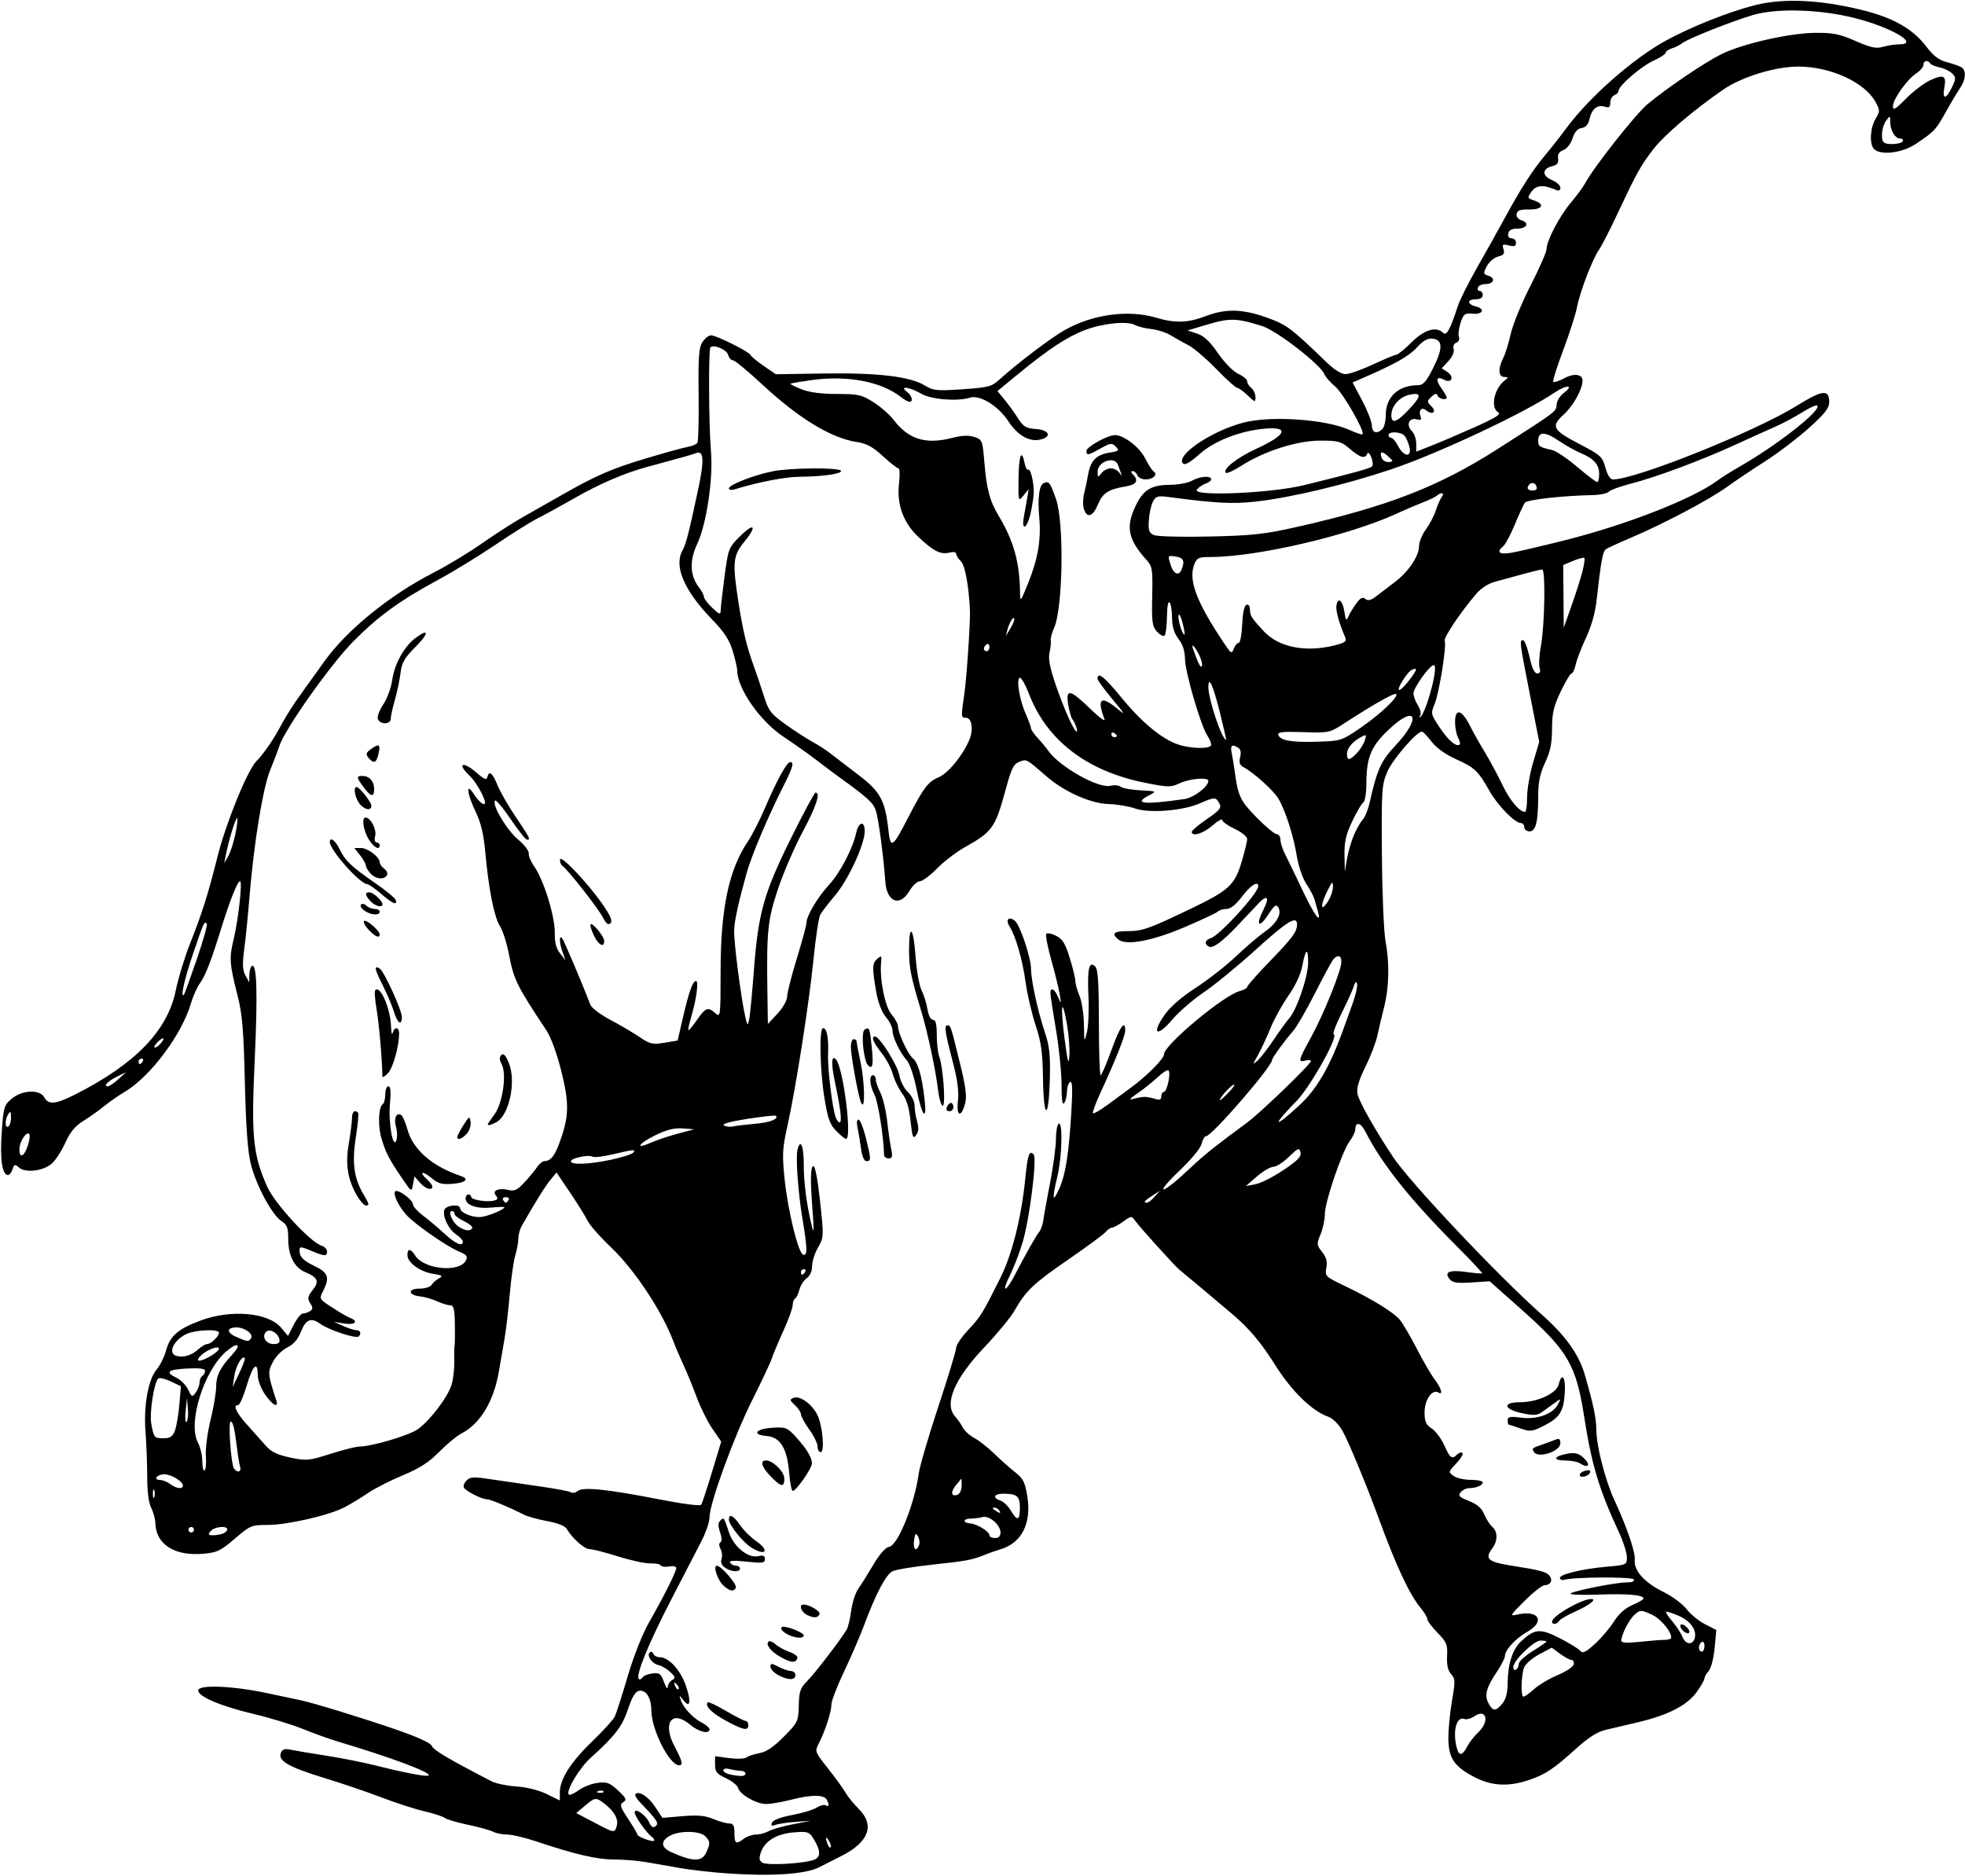 <?xml version="1.0" encoding="UTF-8" standalone="no"?>
<!-- Created with Inkscape (http://www.inkscape.org/) -->

<svg
   xmlns:dc="http://purl.org/dc/elements/1.1/"
   xmlns:cc="http://creativecommons.org/ns#"
   xmlns:rdf="http://www.w3.org/1999/02/22-rdf-syntax-ns#"
   xmlns:svg="http://www.w3.org/2000/svg"
   xmlns="http://www.w3.org/2000/svg"
   xmlns:sodipodi="http://sodipodi.sourceforge.net/DTD/sodipodi-0.dtd"
   xmlns:inkscape="http://www.inkscape.org/namespaces/inkscape"
   id="svg4194"
   version="1.1"
   inkscape:version="0.91 r13725"
   width="664.688"
   height="634.688"
   viewBox="0 0 664.688 634.688"
   sodipodi:docname="Elephant3.svg">
  <defs
     id="defs4198" />
  <sodipodi:namedview
     pagecolor="#ffffff"
     bordercolor="#666666"
     borderopacity="1"
     objecttolerance="10"
     gridtolerance="10"
     guidetolerance="10"
     inkscape:pageopacity="0"
     inkscape:pageshadow="2"
     inkscape:window-width="1600"
     inkscape:window-height="837"
     id="namedview4196"
     showgrid="false"
     inkscape:zoom="1.0556376"
     inkscape:cx="332.34375"
     inkscape:cy="317.34375"
     inkscape:window-x="-8"
     inkscape:window-y="-8"
     inkscape:window-maximized="1"
     inkscape:current-layer="svg4194" />
  <path
     style="fill:#000000"
     d="m 246.562,633.804 c -5.414,-0.366 -12.797,-1.189 -16.406,-1.828 -3.609,-0.639 -8.848,-1.556 -11.641,-2.038 -2.793,-0.482 -7.653,-0.876 -10.8,-0.876 -5.762,0 -13.243,-1.738 -26.183,-6.081 -3.861,-1.296 -8.344,-2.356 -9.962,-2.356 -1.619,0 -3.731,-0.422 -4.695,-0.937 -0.963,-0.516 -4.806,-1.58 -8.54,-2.365 -3.734,-0.785 -7.269,-1.827 -7.856,-2.314 -0.587,-0.487 -3.684,-1.496 -6.882,-2.242 -3.198,-0.746 -9.71,-2.851 -14.471,-4.677 -4.761,-1.826 -13.58,-4.826 -19.598,-6.666 -11.905,-3.64 -15.54,-5.747 -14.517,-8.415 0.477,-1.242 1.282,-1.521 3.203,-1.109 1.412,0.303 6.785,1.207 11.941,2.009 5.156,0.802 12.539,2.253 16.406,3.224 10.405,2.613 17.896,4.035 18.432,3.499 0.984,-0.984 -12.839,-6.153 -30.619,-11.449 -2.836,-0.845 -8.196,-2.768 -11.912,-4.275 -3.715,-1.506 -11.19,-3.787 -16.61,-5.067 -11.085,-2.619 -18.822,-5.899 -18.822,-7.978 0,-2.038 11.723,-1.567 23.438,0.942 5.156,1.104 10.254,2.186 11.329,2.405 4.079,0.83 20.996,6.028 32.12,9.87 7.476,2.582 11.792,4.567 12.188,5.607 0.521,1.367 5.565,4.348 20.156,11.91 1.468,0.761 5.264,1.552 8.438,1.76 3.462,0.226 7.55,1.248 10.222,2.555 l 4.453,2.179 0,-2.706 c 0,-4.456 3.61,-10.179 10.815,-17.145 3.743,-3.619 7.224,-7.424 7.735,-8.455 0.511,-1.031 2.482,-7.148 4.38,-13.594 2.118,-7.193 5.001,-14.434 7.465,-18.75 5.024,-8.801 8.98,-16.73 8.98,-17.999 0,-0.533 -1.065,-0.766 -2.366,-0.517 -1.301,0.249 -2.591,0.089 -2.865,-0.355 -0.274,-0.444 -1.846,-0.749 -3.493,-0.677 -1.647,0.071 -6.549,-0.985 -10.894,-2.348 -4.345,-1.363 -8.701,-2.479 -9.681,-2.479 -1.748,0 -5.879,-3.655 -7.731,-6.841 -0.586,-1.008 -3.046,-1.994 -6.562,-2.63 -3.094,-0.56 -6.68,-1.554 -7.969,-2.21 -5.155,-2.62 -11.368,-5.194 -12.537,-5.194 -1.653,0 -6.96,-2.684 -7.711,-3.899 -0.329,-0.532 0.062,-1.628 0.868,-2.435 1.279,-1.279 2.403,-1.324 8.783,-0.349 4.024,0.615 11.397,1.692 16.384,2.394 4.988,0.702 9.541,1.568 10.119,1.926 0.578,0.357 1.646,0.156 2.373,-0.448 1.73,-1.436 10.048,-0.574 27.635,2.865 8.149,1.593 13.791,2.298 14.121,1.763 0.303,-0.49 1.944,-5.488 3.646,-11.107 l 3.096,-10.216 -2.958,-4.3 c -1.627,-2.365 -4.016,-7.152 -5.308,-10.638 -1.292,-3.486 -3.325,-8.447 -4.519,-11.025 -1.193,-2.578 -2.726,-6.164 -3.407,-7.969 -3.881,-10.285 -13.238,-24.372 -21.173,-31.875 -3.544,-3.352 -7.077,-7.37 -7.85,-8.931 -0.773,-1.56 -3.453,-5.865 -5.956,-9.567 l -4.549,-6.73 -2.084,2.536 c -1.786,2.174 -4.968,7.279 -9.663,15.507 -0.637,1.116 -1.164,3.087 -1.172,4.379 -0.008,1.292 -0.469,3.824 -1.025,5.625 -0.556,1.801 -1.396,7.705 -1.867,13.119 -0.471,5.414 -1.259,12.164 -1.752,15 -0.493,2.836 -1.365,7.885 -1.937,11.22 -1.725,10.055 -6.329,17.659 -12.652,20.897 -1.547,0.792 -4.927,3.588 -7.51,6.214 -3.492,3.548 -6.645,5.583 -12.284,7.925 -4.172,1.733 -9.441,4.41 -11.708,5.948 -2.267,1.538 -5.81,3.698 -7.872,4.8 -5.175,2.765 -19.466,6.065 -26.25,6.061 -5.393,-0.003 -5.848,0.189 -11.047,4.651 -4.838,4.153 -6,4.703 -10.781,5.104 -9.614,0.806 -15.887,-3.21 -16.072,-10.289 -0.038,-1.444 -0.675,-3.797 -1.416,-5.231 -0.856,-1.656 -1.35,-5.483 -1.355,-10.5 -0.004,-4.342 -0.261,-11.174 -0.57,-15.181 -0.688,-8.906 0.894,-17.751 3.79,-21.193 1.161,-1.38 2.569,-4.212 3.13,-6.294 1.346,-4.998 3.984,-7.31 11.627,-10.187 10.334,-3.89 22.962,-2.777 27.325,2.408 l 2.331,2.77 1.929,-3.781 c 1.061,-2.079 2.448,-3.787 3.082,-3.795 0.634,-0.007 1.719,-0.373 2.411,-0.812 1.022,-0.648 1.037,-1.152 0.079,-2.687 -1.003,-1.606 -0.875,-2.277 0.856,-4.477 2.299,-2.923 1.745,-4.247 -2.514,-6.012 C 99.614,428.858 97.5,424.788 97.5,419.26 c 0,-3.917 -0.369,-4.911 -2.29,-6.17 -3.216,-2.107 -8.602,-12.153 -10.38,-19.36 -1.049,-4.252 -1.65,-12.542 -2.003,-27.636 -0.407,-17.407 -0.872,-23.008 -2.414,-29.062 -2.805,-11.016 -2.934,-12.866 -1.358,-19.387 1.585,-6.556 3.01,-19.519 2.146,-19.519 -0.854,0 -3.346,6.2 -6.218,15.469 -3.611,11.655 -5.422,16.324 -7.428,19.146 -0.945,1.329 -2.271,4.315 -2.947,6.636 -3.086,10.592 -13.733,24.839 -22.418,30 -2.17,1.289 -5.272,3.442 -6.895,4.785 -1.623,1.343 -4.754,3.569 -6.958,4.949 -2.93,1.833 -4.598,3.824 -6.202,7.403 -1.206,2.692 -3.24,5.857 -4.52,7.033 -2.826,2.596 -8.956,3.374 -11.201,1.422 -1.378,-1.198 -1.626,-1.131 -2.173,0.591 C 3.901,396.625 3.22,397.5 2.726,397.5 0.74,397.5 -0.049,392.281 0.572,383.259 1.174,374.525 1.366,373.869 3.958,371.688 7.51,368.699 13.507,368.461 15,371.25 c 1.38,2.578 3.789,2.356 10.347,-0.955 20.387,-10.292 31.325,-21.592 34.109,-35.24 0.85,-4.165 3.037,-11.331 4.861,-15.924 4.05,-10.198 6.08,-16.636 9.285,-29.444 2.797,-11.178 10.045,-28.981 13.078,-32.12 2.748,-2.844 5.871,-7.419 8.672,-12.704 1.281,-2.417 4.082,-6.813 6.223,-9.768 2.141,-2.955 5.775,-8.018 8.075,-11.25 7.547,-10.606 22.071,-22.445 36.828,-30.018 4.773,-2.45 12.264,-6.979 16.647,-10.065 4.383,-3.086 10.711,-7.145 14.062,-9.02 3.352,-1.874 9.047,-5.104 12.656,-7.176 11.537,-6.623 17.056,-9.025 28.816,-12.537 6.323,-1.889 12.662,-3.631 14.086,-3.871 1.424,-0.241 2.851,-0.861 3.171,-1.378 0.32,-0.517 0.5,-7.886 0.4,-16.375 -0.15,-12.724 0.079,-15.832 1.304,-17.701 0.817,-1.247 2.121,-2.267 2.897,-2.267 1.796,0 12.972,5.583 13.393,6.691 0.174,0.457 2.163,2.102 4.419,3.655 l 4.103,2.823 16.206,-0.256 c 18.169,-0.287 29.26,1.022 34.125,4.029 2.891,1.787 4.019,1.902 12.782,1.31 8.675,-0.586 9.885,-0.898 12.424,-3.197 6.202,-5.619 17.497,-14.187 22.203,-16.842 9.417,-5.313 21.463,-6.955 30.796,-4.197 6.588,1.947 10.787,1.811 16.996,-0.549 6.706,-2.549 12.432,-2.396 20.597,0.549 6.745,2.433 8.139,3.478 20.182,15.126 2.568,2.484 4.985,3.984 6.418,3.984 1.264,0 5.452,-1.477 9.307,-3.281 3.855,-1.805 7.403,-3.281 7.885,-3.281 0.482,0 2.802,-1.898 5.155,-4.219 4.379,-4.317 8.346,-5.49 10.679,-3.158 1.117,1.117 2.387,-1.214 4.922,-9.03 0.669,-2.062 3.62,-7.969 6.559,-13.125 2.939,-5.156 7.179,-12.75 9.424,-16.875 5.421,-9.964 9.3,-15.991 13.58,-21.097 1.943,-2.319 5.25,-6.532 7.347,-9.363 7.722,-10.425 22.56,-23.438 33.565,-29.439 8.64,-4.711 21.347,-9.755 30.151,-11.967 9.466,-2.379 21.566,-1.85 35.71,1.56 10.86,2.618 17.623,6.446 22.278,12.609 2.31,3.058 4.158,4.44 6.891,5.156 2.054,0.538 4.262,1.32 4.905,1.737 1.678,1.088 1.442,4.18 -0.539,7.066 -0.94,1.369 -3.112,5.019 -4.827,8.112 -3.337,6.019 -3.882,6.593 -10.288,10.835 -4.491,2.974 -11.736,3.825 -13.926,1.635 -1.637,-1.637 -1.377,-7.066 0.489,-10.225 1.53,-2.59 1.528,-2.891 -0.039,-5.77 -3.571,-6.561 -15.15,-11.88 -25.95,-11.92 -7.879,-0.03 -19.28,3.465 -25.634,7.856 -10.173,7.032 -19.984,15.429 -23.687,20.274 -4.21,5.507 -5.584,7.995 -12.152,22.003 -2.418,5.156 -5.124,10.43 -6.015,11.719 -2.296,3.324 -6.457,14.137 -7.476,19.427 -0.475,2.464 -2.593,9.067 -4.707,14.675 -2.114,5.607 -3.618,10.421 -3.342,10.698 0.276,0.276 1.926,-0.265 3.667,-1.202 3.335,-1.796 6.222,-1.429 6.222,0.79 0,2.893 -3.102,8.473 -6.381,11.479 -4.444,4.074 -3.784,5.237 5.811,10.227 6.679,3.474 7.29,4.043 8.303,7.734 0.682,2.487 1.636,3.987 2.539,3.991 7.614,0.033 48.147,-16.202 62.127,-24.884 8.733,-5.423 11.038,-5.703 11.038,-1.338 0,2.104 -1.425,3.927 -6.955,8.895 -3.825,3.437 -10.47,8.487 -14.766,11.223 -4.296,2.736 -10.131,6.652 -12.967,8.702 -5.901,4.267 -21.341,12.429 -32.344,17.098 -4.125,1.75 -7.969,3.521 -8.542,3.935 -1.032,0.745 -1.687,4.377 -3.103,17.227 -0.462,4.189 -1.78,8.868 -3.565,12.656 -1.558,3.306 -3.131,7.382 -3.495,9.058 -0.364,1.676 -0.998,3.047 -1.407,3.047 -0.41,0 -2.063,2.761 -3.676,6.136 C 525.53,238.975 525,241.246 525,246.512 c 0,4.882 -0.561,7.633 -2.335,11.442 -1.743,3.744 -2.337,6.589 -2.344,11.226 -0.013,8.824 -0.803,12.07 -2.939,12.07 -0.967,0 -1.758,-0.633 -1.758,-1.406 0,-0.773 -0.527,-1.407 -1.172,-1.407 -2.025,-9.4e-4 -7.802,-5.899 -10.56,-10.781 -3.882,-6.871 -5.024,-7.96 -11.353,-10.817 -3.62,-1.634 -6.692,-3.839 -8.314,-5.966 -1.415,-1.855 -2.875,-3.373 -3.245,-3.373 -1.804,0 -9.956,9.46 -11.713,13.594 -1.872,4.404 -1.982,6.107 -1.82,28.125 0.095,12.891 0.638,25.941 1.206,29 1.416,7.625 1.243,15.858 -0.475,22.562 -0.793,3.094 -1.823,7.434 -2.289,9.646 -0.466,2.211 -2.281,6.93 -4.032,10.485 -2.227,4.521 -3.034,7.254 -2.683,9.09 0.489,2.557 5.764,11.937 12.038,21.404 5.721,8.632 35.733,40.426 50.416,53.408 7.891,6.977 12.464,13.373 14.432,20.186 2.952,10.218 3.909,14.81 3.923,18.808 0.018,5.324 3.055,17.123 6.082,23.626 4.271,9.179 7.183,17.721 6.914,20.283 -0.377,3.598 3.274,7.664 9.762,10.869 2.97,1.467 6.475,4.077 7.789,5.799 1.314,1.723 4.109,4.01 6.212,5.082 l 3.823,1.951 -0.574,6.145 c -0.322,3.449 -1.201,6.838 -2.003,7.724 -0.786,0.868 -1.429,2.01 -1.429,2.536 0,0.527 -1.215,2.635 -2.7,4.685 -3.215,4.438 -9.733,7.77 -19.8,10.123 -3.867,0.904 -8.823,2.072 -11.012,2.595 -2.736,0.654 -5.814,2.614 -9.844,6.27 -7.628,6.919 -10.503,8.83 -16.108,10.706 -6.918,2.316 -12.585,1.998 -18.377,-1.032 -6.848,-3.582 -8.753,-6.425 -8.788,-13.115 -0.015,-2.971 0.539,-8.684 1.231,-12.696 1.141,-6.608 1.111,-7.459 -0.314,-9.034 -1.086,-1.2 -1.504,-3.083 -1.349,-6.079 0.201,-3.879 -0.143,-4.716 -3.233,-7.881 -1.901,-1.947 -3.457,-4.018 -3.457,-4.601 0,-0.583 -0.985,-2.253 -2.189,-3.71 -3.886,-4.705 -8.302,-14.152 -14.384,-30.775 -4.031,-11.017 -10.155,-25.787 -12.106,-29.199 -1.308,-2.287 -3.291,-4.261 -4.818,-4.796 -5.435,-1.905 -12.271,-8.526 -17.775,-17.217 -5.186,-8.189 -8.785,-12.465 -14.894,-17.695 -2.506,-2.145 -15.532,-13.069 -17.74,-14.876 -1.522,-1.246 -13.505,-14.496 -14.88,-16.453 -1.238,-1.762 -1.32,-1.758 -4.118,0.234 -1.57,1.118 -3.265,2.033 -3.767,2.033 -0.502,0 -1.452,0.65 -2.111,1.444 -0.659,0.794 -6.357,4.999 -12.662,9.345 -11.889,8.194 -14.298,10.487 -18.244,17.37 -1.289,2.248 -5.773,7.696 -9.964,12.105 -10.331,10.869 -13.932,19.354 -10.041,23.653 0.857,0.946 2.017,2.622 2.578,3.724 0.561,1.102 2.323,2.696 3.915,3.544 1.592,0.848 4.605,3.213 6.696,5.256 2.091,2.043 5.264,4.864 7.05,6.269 2.764,2.173 3.384,3.395 4.156,8.19 1.464,9.091 -1.863,15.717 -8.982,17.888 -1.858,0.567 -4.222,1.384 -5.253,1.817 -4.222,1.773 -6.134,2.138 -17.582,3.365 -6.577,0.705 -12.8,1.732 -13.829,2.283 -2.199,1.177 -5.583,7.57 -9.332,17.632 -1.477,3.965 -4.622,11.266 -6.987,16.224 -2.365,4.958 -4.307,10.021 -4.314,11.25 -0.015,2.497 -2.131,9.005 -4.276,13.153 -1.378,2.665 -1.312,2.845 3.081,8.381 2.469,3.112 5.135,6.792 5.924,8.179 0.789,1.387 2.793,3.86 4.453,5.497 5.632,5.55 3.508,11.339 -5.887,16.044 -2.062,1.033 -5.438,2.74 -7.5,3.794 -4.508,2.304 -15.799,3.077 -30.469,2.085 z m 29.229,-4.83 c 1.962,-1.05 1.711,-3.271 -0.826,-7.285 -1.258,-1.991 -1.923,-2.175 -6.504,-1.795 -5.781,0.479 -9.704,2.866 -11.085,6.742 -0.69,1.939 -0.58,2.758 0.469,3.472 1.65,1.123 15.344,0.258 17.945,-1.134 z m -36.88,-2.299 c 1.42,-3.118 1.376,-3.753 -0.385,-5.514 -1.784,-1.784 -8.345,-1.933 -11.643,-0.264 -3.515,1.779 -3.447,4.044 0.171,5.668 7.371,3.309 10.388,3.337 11.858,0.11 z m 41.515,-3.87 c -1.105,-1.901 -1.372,-1.292 -0.467,1.065 0.322,0.838 0.782,1.326 1.023,1.084 0.241,-0.241 -0.008,-1.209 -0.556,-2.15 z m -60.116,-1.564 c -1.904,-1.499 -5.624,-6.864 -5.624,-8.111 0,-1.729 3.739,0.819 4.881,3.327 0.765,1.679 1.347,2.022 2.211,1.305 1.19,-0.987 0.569,-1.929 -5.379,-8.156 -1.11,-1.162 -1.77,-2.361 -1.468,-2.664 1.216,-1.216 4.368,0.822 6.686,4.326 l 2.454,3.708 6.792,-0.571 c 5.163,-0.434 7.662,-0.206 10.422,0.95 1.997,0.836 4.422,1.521 5.391,1.521 1.387,0 1.761,0.696 1.761,3.281 0,3.607 0.511,3.899 3.226,1.845 1.001,-0.757 2.822,-1.376 4.046,-1.376 1.224,0 3.148,-0.51 4.274,-1.134 1.126,-0.624 4.79,-1.673 8.141,-2.332 l 6.094,-1.198 -5.156,0.379 c -2.836,0.209 -5.899,0.672 -6.808,1.03 -1.228,0.484 -1.512,0.287 -1.108,-0.766 0.337,-0.878 2.924,-1.863 6.808,-2.591 3.445,-0.646 7.195,-1.779 8.332,-2.519 1.137,-0.739 2.509,-1.072 3.047,-0.74 1.144,0.707 1.266,-0.414 0.224,-2.054 -1.023,-1.609 -5.342,-1.562 -11.902,0.13 -3.094,0.798 -6.891,1.456 -8.438,1.462 -3.333,0.013 -8.926,-3.164 -9.541,-5.42 -0.239,-0.876 -2.092,-2.367 -4.119,-3.311 -3.105,-1.448 -3.684,-2.167 -3.684,-4.574 l 0,-2.856 4.773,0.633 c 2.625,0.348 5.262,0.247 5.859,-0.226 0.597,-0.472 2.58,-1.127 4.405,-1.455 2.316,-0.416 4.802,-2.098 8.228,-5.568 4.75,-4.809 4.914,-5.153 5.053,-10.541 0.125,-4.838 0.513,-5.94 2.952,-8.382 2.533,-2.537 11.213,-13.861 13.276,-17.32 0.453,-0.76 1.13,-3.631 1.503,-6.38 0.373,-2.749 1.45,-6.079 2.393,-7.401 0.943,-1.322 3.24,-4.99 5.106,-8.151 2.132,-3.613 4.105,-5.855 5.313,-6.037 2.966,-0.447 8.634,-14.446 10.023,-24.754 0.328,-2.43 3.314,-12.635 6.637,-22.678 3.323,-10.043 6.049,-19.023 6.057,-19.957 0.008,-0.933 1.854,-3.656 4.1,-6.051 4.175,-4.45 4.804,-5.471 10.896,-17.678 3.88,-7.776 7.062,-20.431 8.32,-33.091 0.842,-8.472 1.382,-10.086 2.866,-8.565 1.235,1.264 -1.387,22.07 -3.769,29.914 -1.092,3.596 -3.007,8.553 -4.255,11.016 -1.248,2.462 -1.924,4.477 -1.502,4.477 0.422,0 1.701,-1.793 2.842,-3.984 4.133,-7.933 7.482,-13.875 8.536,-15.145 0.592,-0.713 1.232,-2.501 1.424,-3.974 0.192,-1.473 1.232,-7.235 2.312,-12.804 1.08,-5.569 1.964,-12.189 1.964,-14.71 0,-2.522 0.422,-4.845 0.938,-5.164 1.432,-0.885 1.124,11.293 -0.45,17.812 -1.867,7.731 -1.65,9.231 0.609,4.219 2.18,-4.836 3.309,-12.082 4.147,-26.603 0.425,-7.363 0.299,-10.018 -0.453,-9.554 -0.572,0.354 -1.047,1.778 -1.055,3.166 -0.007,1.388 -0.423,3.156 -0.923,3.929 -0.628,0.972 -0.913,-0.955 -0.923,-6.235 -0.008,-4.203 -0.858,-12.577 -1.889,-18.609 -1.031,-6.032 -1.875,-11.558 -1.875,-12.281 0,-2.182 1.444,-1.478 2.594,1.265 1.058,2.523 1.071,2.508 0.585,-0.703 -0.273,-1.805 -1.535,-6.992 -2.804,-11.527 -1.27,-4.535 -2.081,-8.614 -1.802,-9.065 0.278,-0.45 1.759,-0.194 3.291,0.57 2.243,1.119 3.153,2.582 4.679,7.523 1.042,3.373 1.894,6.881 1.894,7.795 0,0.914 0.633,3.176 1.406,5.027 0.773,1.851 1.449,6.227 1.5,9.724 0.091,6.149 0.124,6.235 1.01,2.608 0.503,-2.062 0.735,-7.625 0.515,-12.36 -0.428,-9.211 0.22,-11.956 2.326,-9.852 0.904,0.903 1.211,5.706 1.211,18.974 0,9.771 0.265,17.766 0.588,17.767 0.323,9.3e-4 1.957,-3.795 3.631,-8.435 2.881,-7.989 4.688,-10.568 4.688,-6.691 0,1.798 -3.193,9.821 -8.393,21.089 -1.632,3.536 -2.76,6.636 -2.507,6.889 0.253,0.253 2.492,-1.039 4.977,-2.871 2.485,-1.832 6.118,-4.51 8.075,-5.951 5.369,-3.955 10.973,-9.635 10.973,-11.122 0,-3.137 20.242,-20.025 25.62,-21.374 1.378,-0.346 2.505,-0.977 2.505,-1.402 0,-0.425 3.39,-4.269 7.533,-8.542 7.801,-8.046 9.342,-10.128 9.342,-12.619 0,-3.134 -3.333,-1.097 -13.884,8.485 -6.028,5.474 -13.985,12.004 -17.683,14.51 -3.698,2.506 -8.518,6.686 -10.712,9.288 -5.029,5.964 -7.064,4.906 -2.717,-1.413 1.989,-2.891 5.631,-6.09 10.65,-9.354 4.195,-2.728 10.37,-7.557 13.721,-10.731 3.352,-3.174 7.612,-6.821 9.467,-8.105 4.162,-2.88 6.076,-6.157 4.863,-8.324 -0.743,-1.328 -1.286,-0.95 -3.545,2.464 -3.189,4.819 -4.203,3.438 -1.446,-1.968 2.033,-3.985 1.216,-5.055 -1.605,-2.104 -0.902,0.944 -3.921,4.141 -6.708,7.105 -5.79,6.158 -8.952,8.48 -10.36,7.611 -1.519,-0.939 -1.159,-2.186 0.812,-2.811 3.008,-0.955 16.022,-15.212 16.022,-17.553 0,-1.973 -2.651,-0.289 -5.5,3.492 -2.048,2.718 -3.875,4.19 -5.203,4.19 -1.126,0 -2.448,0.391 -2.937,0.868 -0.49,0.478 -5.531,2.846 -11.203,5.263 -11.082,4.723 -19.871,6.363 -22.483,4.194 C 375.843,315.789 376.721,315 381.448,315 c 4.994,0 7.157,-0.768 21.342,-7.576 12.913,-6.197 14.866,-7.992 17.19,-15.795 1.042,-3.499 1.895,-7.009 1.895,-7.799 0,-0.79 -1.898,-2.329 -4.219,-3.419 -2.32,-1.091 -4.219,-2.446 -4.219,-3.013 0,-0.566 -1.491,0.28 -3.314,1.88 -3.093,2.716 -6.999,3.903 -6.999,2.128 0,-0.43 2.311,-2.373 5.136,-4.319 4.404,-3.033 5,-3.79 4.186,-5.312 -1.178,-2.201 -1.548,-2.2 -6.624,0.017 -5.762,2.517 -17.125,3.396 -21.916,1.696 -2.062,-0.732 -6.07,-1.398 -8.906,-1.48 -6.076,-0.176 -15.034,-4.169 -20.996,-9.36 -6.882,-5.991 -6.697,-5.891 -9.188,-4.944 -1.923,0.731 -2.686,2.223 -4.444,8.699 -3.735,13.749 -4.525,14.885 -14.122,20.277 -2.836,1.593 -7.037,4.821 -9.336,7.171 -2.299,2.351 -4.894,4.274 -5.767,4.274 -0.873,0 -2.458,1.477 -3.523,3.281 -3.23,5.474 -7.645,3.811 -8.144,-3.069 -0.65,-8.962 -2.355,-21.672 -3.252,-24.245 -0.897,-2.572 -2.856,-4.34 -12.556,-11.333 -1.591,-1.147 -4.008,-2.952 -5.371,-4.011 -3.758,-2.92 -8.263,-6.148 -13.484,-9.661 -7.848,-5.281 -15.443,-16.253 -15.443,-22.308 0,-0.792 -0.674,-3.709 -1.498,-6.483 -1.155,-3.889 -2.854,-6.449 -7.424,-11.186 -9.05,-9.38 -12.531,-17.65 -9.617,-22.844 1.211,-2.159 2.095,-5.596 5.328,-20.72 2.115,-9.892 1.921,-13.283 -0.702,-12.266 -1.459,0.566 -3.741,1.211 -16.526,4.669 -7.758,2.098 -16.039,5.667 -24.874,10.72 -4.383,2.507 -9.863,5.509 -12.177,6.671 -2.315,1.163 -8.749,5.189 -14.299,8.949 -5.55,3.759 -14.19,9.051 -19.2,11.76 -13.113,7.09 -20.34,12.329 -28.854,20.917 -7.678,7.744 -23.162,29.642 -25.058,35.436 -0.552,1.686 -1.957,5.386 -3.122,8.222 -2.389,5.812 -5.477,24.669 -6.908,42.188 -0.527,6.445 -1.347,14.672 -1.824,18.281 -0.67,5.073 -0.578,7.094 0.407,8.906 l 1.274,2.344 0.038,-2.523 c 0.021,-1.388 0.403,-2.749 0.851,-3.025 1.701,-1.051 2.011,9.167 0.965,31.798 -1.201,25.988 -0.61,31.961 4.248,42.904 2.503,5.638 14.528,18.696 18.328,19.902 1.043,0.331 1.896,1.206 1.896,1.945 0,1.696 -0.826,1.686 -5.012,-0.063 -4.365,-1.824 -4.549,-1.793 -4.194,0.693 0.207,1.45 1.677,2.752 4.753,4.21 4.88,2.313 5.48,3.985 3.09,8.608 -1.35,2.611 -1.32,2.664 3.139,5.553 2.476,1.605 5.199,3.185 6.051,3.511 2.992,1.148 1.603,2.486 -1.967,1.896 l -3.516,-0.582 3.155,1.415 c 1.735,0.778 3.739,1.415 4.453,1.415 1.331,0 1.731,1.13 0.748,2.113 -0.851,0.851 -9.92,-2.101 -12.842,-4.18 -3.343,-2.378 -4.993,-1.694 -6.799,2.819 -0.961,2.401 -2.476,4.115 -4.483,5.072 -1.667,0.795 -3.849,2.963 -4.848,4.818 -1.864,3.461 -1.799,4.244 1.078,13.03 0.939,2.867 -1.212,1.77 -3.773,-1.925 -1.411,-2.036 -2.471,-4.852 -2.471,-6.562 0,-4.982 -1.68,-3.384 -3.75,3.566 -1.075,3.609 -2.358,6.562 -2.852,6.562 -1.893,0 -0.746,2.517 3.087,6.769 2.191,2.432 5.039,5.626 6.328,7.099 1.736,1.983 3.855,2.994 8.17,3.9 5.506,1.156 6.253,1.088 13.594,-1.245 4.272,-1.358 8.664,-2.467 9.759,-2.465 4.029,0.008 16.536,-3.671 19.665,-5.786 3.932,-2.657 10.1,-10.676 11.51,-14.965 0.57,-1.733 0.996,-5.261 0.946,-7.839 -0.05,-2.578 0.004,-5.109 0.119,-5.625 0.115,-0.516 0.16,-3.785 0.099,-7.266 -0.09,-5.128 -0.395,-6.328 -1.61,-6.328 -0.824,0 -2.828,-0.611 -4.453,-1.358 -1.625,-0.747 -4.187,-1.485 -5.694,-1.641 -4.096,-0.423 -4.262,-2.627 -0.197,-2.627 1.822,0 3.65,-0.565 4.062,-1.255 0.412,-0.69 1.536,-1.683 2.498,-2.207 1.492,-0.812 1.203,-1.039 -1.968,-1.546 -4.434,-0.709 -8.686,-3.798 -8.686,-6.31 0,-2.357 1.117,-2.299 2.638,0.137 2.912,4.663 14.877,5.865 17.097,1.717 0.791,-1.479 0.415,-1.96 -2.486,-3.172 -3.866,-1.615 -14.43,-8.944 -17.351,-12.037 -2.632,-2.787 -4.783,-7.062 -4.105,-8.158 0.696,-1.126 6.082,2.741 6.082,4.366 0,0.65 1.562,2.364 3.471,3.808 1.909,1.444 5.179,4.203 7.266,6.13 3.702,3.419 6.138,4.455 6.138,2.611 0,-0.504 -1.012,-1.579 -2.249,-2.389 -2.592,-1.698 -4.78,-6.314 -3.981,-8.397 0.592,-1.542 5.292,-2.003 5.292,-0.519 0,1.463 4.002,3.204 6.885,2.995 2.371,-0.172 8.115,-2.52 8.115,-3.317 0,-0.169 -2.048,-0.11 -4.551,0.13 -4.886,0.47 -8.574,-0.859 -8.574,-3.089 0,-0.755 0.422,-1.373 0.938,-1.373 0.516,0 0.938,0.374 0.938,0.831 0,1.01 5.329,1.883 7.702,1.263 1.329,-0.348 1.474,-0.734 0.649,-1.728 -1.386,-1.67 0.997,-2.686 4.336,-1.847 1.89,0.474 2.953,-0.028 5.239,-2.477 1.577,-1.69 3.51,-4.021 4.297,-5.182 0.786,-1.16 1.909,-2.116 2.494,-2.124 2.164,-0.029 3.491,-1.646 5.21,-6.35 3.2,-8.754 3.302,-13.166 0.557,-24.128 -1.501,-5.996 -3.53,-11.511 -5.103,-13.871 -9.831,-14.752 -10.997,-17.107 -12.557,-25.367 -0.74,-3.918 -2.116,-8.289 -3.057,-9.713 -1.941,-2.935 -3.879,-12.673 -4.992,-25.088 -0.539,-6.011 -1.467,-9.92 -3.225,-13.594 -3.085,-6.443 -3.427,-10.424 -0.504,-5.859 1.631,2.546 3.642,4.033 3.642,2.693 0,-1.619 -3.117,-7.115 -5.074,-8.95 -4.654,-4.361 -2.497,-5.306 2.369,-1.037 2.374,2.082 3.25,2.437 3.477,1.406 0.537,-2.439 1.797,-1.477 3.418,2.607 0.87,2.191 3.658,7.056 6.196,10.809 4.849,7.172 5.112,7.706 3.799,7.706 -0.449,0 -2.954,-3.165 -5.568,-7.034 -2.614,-3.869 -4.99,-6.649 -5.282,-6.178 -0.98,1.586 4.013,9.938 7.882,13.185 2.11,1.77 3.725,3.878 3.588,4.683 -0.136,0.805 0.703,2.801 1.866,4.434 3.139,4.408 7.008,16.88 6.924,22.317 -0.052,3.329 0.463,5.367 1.775,7.031 l 1.848,2.344 -0.953,-2.639 c -1.15,-3.184 -1.264,-6.068 -0.191,-4.814 0.633,0.74 6.938,15.594 9.55,22.501 0.4,1.057 3.411,3.34 6.692,5.072 3.28,1.732 7.745,4.359 9.922,5.838 3.561,2.419 4.406,2.614 8.438,1.949 l 4.48,-0.74 1.729,-7.49 c 2.08,-9.009 3.371,-12.646 4.489,-12.646 0.97,0 0.146,6.128 -1.634,12.144 -0.679,2.296 -1.102,4.308 -0.94,4.47 0.162,0.162 1.47,-1.4 2.906,-3.472 2.896,-4.179 3.759,-4.484 6.266,-2.215 1.654,1.497 1.714,1.004 1.714,-14.102 0,-21.235 2.761,-34.422 9.221,-44.035 1.435,-2.136 4.051,-7.258 5.814,-11.383 3.976,-9.304 7.356,-15.469 8.482,-15.469 1.465,0 0.973,1.693 -2.497,8.583 -5.118,10.163 -10.61,23.179 -12.201,28.917 -2.881,10.387 -4.079,15.871 -4.234,19.379 -0.161,3.627 2.269,22.604 3.729,29.119 0.723,3.229 0.837,3.331 1.329,1.189 0.296,-1.289 1.013,-8.672 1.595,-16.406 1.479,-19.662 3.306,-26.237 12.434,-44.741 4.254,-8.623 8.051,-15.69 8.438,-15.703 1.808,-0.062 0.272,4.6 -4.405,13.368 -2.81,5.267 -6.573,14.006 -8.362,19.42 -3.455,10.453 -3.814,14.051 -3.505,35.156 l 0.151,10.312 3.256,-3.502 c 1.828,-1.966 3.256,-4.483 3.256,-5.738 0,-1.23 1.475,-7.037 3.278,-12.904 1.803,-5.867 3.28,-11.307 3.281,-12.088 0.005,-2.346 3.744,-8.632 7.699,-12.944 3.697,-4.03 7.964,-12.208 9.1,-17.441 0.837,-3.854 2.891,-4.27 2.891,-0.584 0,4.44 -5.599,16.528 -10.1,21.803 -2.203,2.582 -4.431,5.49 -4.951,6.461 -0.52,0.971 -1.546,7.781 -2.281,15.133 -1.491,14.918 -5.988,43.604 -8.856,56.492 -1.652,7.422 -1.761,9.566 -0.907,17.812 1.113,10.757 4.613,25.006 6.278,25.561 1.479,0.493 1.433,-2.153 -0.209,-11.967 -1.512,-9.035 -2.378,-21.016 -1.705,-23.588 1.02,-3.901 2.108,-1.291 2.113,5.073 0.005,6.4 1.002,13.844 2.858,21.328 0.527,2.126 0.595,0.475 0.195,-4.688 -0.897,-11.557 -0.837,-15.877 0.224,-16.158 0.543,-0.144 1.486,4.876 2.241,11.919 1.278,11.929 1.264,12.236 -0.703,15.654 -1.104,1.918 -2.007,4.75 -2.007,6.295 0,1.711 -0.707,3.303 -1.809,4.075 -0.995,0.697 -2.096,2.412 -2.448,3.812 -0.351,1.4 -1.014,2.777 -1.472,3.06 -0.459,0.283 -0.834,1.311 -0.834,2.283 0,0.972 -1.438,4.923 -3.196,8.78 -1.758,3.857 -3.49,7.993 -3.85,9.193 -0.36,1.199 -3.358,7.58 -6.663,14.179 -6.246,12.472 -14.408,34.9 -14.429,39.644 -0.007,1.503 -1.208,5.052 -2.67,7.888 -1.462,2.836 -6.149,11.906 -10.415,20.156 -7.593,14.683 -11.961,25.411 -10.814,26.558 0.316,0.316 0.869,0.103 1.227,-0.474 0.359,-0.577 1.879,-1.197 3.377,-1.379 2.381,-0.289 2.875,0.084 3.913,2.951 0.653,1.805 1.22,2.564 1.259,1.687 0.039,-0.877 0.714,-1.954 1.5,-2.394 1.219,-0.682 1.115,-1.089 -0.703,-2.765 -1.173,-1.081 -2.93,-2.114 -3.906,-2.294 -2.13,-0.394 -4.106,-3.218 -2.986,-4.267 0.439,-0.411 0.987,-0.221 1.217,0.424 0.23,0.645 1.195,1.172 2.143,1.172 3.098,0 7.076,4.353 8.911,9.753 1.859,5.469 1.394,7.751 -0.96,4.71 -1.372,-1.772 -1.387,-1.771 -0.788,0.068 0.843,2.589 4.047,6.01 7.128,7.613 1.418,0.738 2.578,1.752 2.578,2.255 0,1.74 -3.619,0.902 -6.472,-1.498 -6.299,-5.301 -9.592,-0.694 -5.288,7.4 2.563,4.82 2.905,6.261 1.486,6.261 -3.29,0 -9.413,-12.134 -9.413,-18.654 0,-4.171 -1.814,-6.989 -4.201,-6.526 -1.185,0.23 -2.355,2.196 -3.694,6.21 -1.96,5.872 -4.373,9.02 -12.598,16.434 -3.876,3.494 -8.537,11.318 -7.413,12.442 0.315,0.315 1.806,-0.34 3.314,-1.456 1.508,-1.115 4.389,-2.237 6.402,-2.494 3.157,-0.402 4.108,-0.051 6.922,2.558 2.79,2.586 3.049,3.159 1.786,3.956 -1.287,0.812 -1.075,1.543 1.659,5.694 1.725,2.619 3.136,5.007 3.136,5.306 0,0.715 5.02,2.564 5.624,2.071 0.257,-0.21 -0.165,-0.879 -0.938,-1.488 z m 25.14,-39.183 c -4.801,-2.605 -7.162,-5.034 -6.012,-6.184 0.231,-0.231 3.006,1.095 6.166,2.947 3.16,1.852 6.145,3.367 6.633,3.367 0.488,0 0.887,0.633 0.887,1.406 0,2.049 -1.691,1.711 -7.674,-1.536 z m 17.752,-15.406 c -1.418,-0.769 -2.578,-2.029 -2.578,-2.799 0,-1.235 0.326,-1.232 2.766,0.03 1.521,0.787 3.42,1.43 4.219,1.43 0.799,0 1.453,0.633 1.453,1.406 0,1.774 -2.519,1.745 -5.859,-0.068 z m 1.211,-5.874 c -3.484,-1.869 -5.53,-4.349 -4.465,-5.414 0.365,-0.365 1.432,0.031 2.371,0.881 0.939,0.85 3.07,2.02 4.736,2.601 1.666,0.581 2.878,1.509 2.693,2.062 -0.568,1.705 -1.978,1.67 -5.335,-0.13 z m 1.941,-7.9 c -2.102,-1.087 -2.841,-2.57 -1.277,-2.56 1.838,0.012 6.797,2.114 6.797,2.881 0,1.217 -2.869,1.051 -5.52,-0.321 z m 6.692,-6.525 c -2.08,-1 -2.953,-3.54 -1.216,-3.54 1.865,0 5.704,2.239 5.4,3.15 -0.468,1.405 -1.812,1.53 -4.184,0.39 z m -28.216,-9.868 c -2.028,-1.716 -3.767,-6.797 -2.327,-6.797 1.459,0 7.022,6.497 6.41,7.487 -0.839,1.357 -1.869,1.183 -4.083,-0.69 z m 0.352,-6.193 c -1.104,-0.807 -1.513,-1.858 -1.12,-2.88 0.34,-0.885 0.196,-2.397 -0.319,-3.36 -0.581,-1.086 -0.601,-1.958 -0.053,-2.297 0.546,-0.337 0.502,-1.641 -0.114,-3.409 -0.717,-2.058 -0.706,-3.155 0.04,-3.901 1.253,-1.253 1.238,-1.274 2.967,3.962 1.627,4.926 6.586,8.895 10.032,8.03 1.568,-0.393 2.133,-0.129 2.133,0.998 0,1.332 -0.815,1.446 -6.202,0.869 -4.394,-0.47 -6.018,-0.366 -5.57,0.36 0.348,0.563 1.241,1.024 1.984,1.024 0.743,0 1.351,0.422 1.351,0.938 0,1.353 -3.098,1.152 -5.129,-0.333 z m 8.879,-6.815 c -2.809,-1.766 -7.5,-7.65 -7.5,-9.409 0,-2.152 1.544,-1.385 3.779,1.876 1.18,1.722 3.555,4.097 5.277,5.277 4.912,3.366 3.49,5.428 -1.556,2.256 z m 12.896,-25.153 c -0.668,-8.324 -2.986,-12.139 -7.609,-12.525 -5.18,-0.432 -3.738,-2.463 1.987,-2.799 4.46,-0.262 4.993,-0.051 7.895,3.129 3.607,3.952 5.376,6.862 5.423,8.921 0.037,1.609 -5.327,9.325 -6.482,9.325 -0.4,0 -0.947,-2.723 -1.214,-6.051 z m -6.222,1.185 c -3.088,-3.158 -3.778,-5.447 -1.644,-5.447 2.365,0 6.22,3.819 6.22,6.162 0,3.036 -1.073,2.868 -4.576,-0.715 z m 15.826,-10.143 c 0,-1.036 -1.266,-3.63 -2.812,-5.766 -1.547,-2.135 -2.812,-4.436 -2.812,-5.112 0,-0.676 -0.91,-2.077 -2.023,-3.113 -1.849,-1.722 -1.883,-1.938 -0.396,-2.509 2.082,-0.799 6.204,2.203 7.979,5.81 1.75,3.555 2.551,12.572 1.117,12.572 -0.579,0 -1.054,-0.847 -1.054,-1.883 z M 121.021,404.912 c -3.367,-5.536 -4.272,-10.829 -3.06,-17.894 0.606,-3.535 1.102,-7.474 1.102,-8.753 0,-2.167 0.909,-2.98 2.054,-1.835 0.27,0.27 -0.062,3.949 -0.739,8.176 -1.365,8.527 -0.671,13.907 2.487,19.277 2.093,3.56 2.176,3.931 0.872,3.931 -0.523,0 -1.745,-1.305 -2.715,-2.901 z m 14.789,-6.589 c -4.265,-6.307 -5.318,-8.365 -6.802,-13.299 -1.235,-4.104 -0.969,-10.604 0.471,-11.494 0.459,-0.283 0.834,-1.756 0.834,-3.273 0,-1.516 0.48,-2.757 1.068,-2.757 0.743,0 0.903,1.784 0.526,5.859 -0.593,6.406 1.03,15.624 2.178,12.371 0.354,-1.003 0.287,-3.073 -0.149,-4.599 -0.809,-2.834 0.151,-4.932 1.792,-3.918 0.49,0.303 1.453,2.56 2.141,5.016 1.889,6.745 8.358,12.354 17.991,15.597 3.018,1.016 1.685,2.294 -2.76,2.647 -3.588,0.285 -4.893,-0.065 -7.071,-1.897 -3.044,-2.561 -4.528,-2.271 -1.66,0.325 1.034,0.936 1.881,2.059 1.881,2.494 0,1.525 -2.412,0.773 -4.223,-1.317 l -1.827,-2.109 -0.49,2.698 c -0.49,2.695 -0.494,2.692 -3.9,-2.344 z m 155.409,-9.963 c -0.333,-2.449 -0.863,-5.613 -1.177,-7.031 -0.326,-1.469 -0.171,-2.578 0.361,-2.578 0.513,0 1.617,2.723 2.453,6.052 1.847,7.352 1.867,8.01 0.245,8.01 -0.812,0 -1.496,-1.619 -1.881,-4.453 z m 7.827,2.344 c -0.081,-5.713 -2.017,-17.979 -3.199,-20.263 -1.664,-3.218 -1.942,-6.69 -0.535,-6.69 0.516,0 0.938,0.654 0.938,1.453 0,0.799 0.689,2.786 1.532,4.415 0.842,1.629 1.876,5.932 2.296,9.563 0.42,3.63 1.049,7.972 1.398,9.648 0.509,2.448 0.334,3.047 -0.89,3.047 -0.838,0 -1.531,-0.527 -1.54,-1.172 z m -144.355,-6.094 c 0.002,-0.387 0.937,-2.18 2.078,-3.984 1.961,-3.102 2.093,-3.162 2.416,-1.095 0.188,1.203 -0.391,2.996 -1.285,3.984 -1.658,1.832 -3.214,2.363 -3.208,1.095 z m 128.176,-2.003 c -2.122,-2.165 -2.854,-4.19 -3.968,-10.99 -1.568,-9.568 -1.855,-23.804 -0.479,-23.804 1.278,0 1.917,3.373 1.688,8.906 -0.198,4.759 1.459,18.385 2.596,21.347 0.342,0.892 0.926,1.622 1.297,1.622 0.88,0 0.384,-4.364 -1.52,-13.362 -1.378,-6.511 -1.285,-9.505 0.248,-7.973 2.469,2.469 5.607,27.014 3.444,26.933 -0.387,-0.014 -1.874,-1.22 -3.305,-2.68 z m 25.134,-3.41 c -0.481,-4.489 -1.345,-7.313 -2.847,-9.305 -1.186,-1.573 -2.606,-4.512 -3.154,-6.53 -0.548,-2.018 -2.277,-5.263 -3.842,-7.211 -2.759,-3.433 -3.586,-5.555 -2.142,-5.498 1.556,0.061 7.642,9.779 8.203,13.096 0.33,1.951 1.625,4.51 2.878,5.687 1.272,1.195 2.279,3.21 2.279,4.562 0,1.331 0.384,3.76 0.854,5.397 0.605,2.108 0.505,3.453 -0.342,4.611 -1.028,1.405 -1.292,0.73 -1.886,-4.81 z M 165,380.338 c 0,-0.158 1.026,-1.677 2.279,-3.376 2.767,-3.751 4.18,-13.651 2.418,-16.944 -0.796,-1.487 -0.83,-2.385 -0.118,-3.097 0.712,-0.712 1.442,0.048 2.517,2.62 2.602,6.228 0.177,17.76 -4.231,20.119 C 166.059,380.626 165,380.877 165,380.338 Z m 145.103,-11.581 c -0.936,-4.701 -2.359,-8.941 -3.381,-10.077 -2.324,-2.582 -4.846,-7.877 -4.846,-10.173 0,-1.007 -1.007,-3.027 -2.238,-4.49 -1.414,-1.681 -2.622,-4.864 -3.281,-8.65 -1.387,-7.965 -1.32,-9.595 0.455,-11.069 1.309,-1.087 1.467,-0.953 1.252,1.057 -0.602,5.617 1.25,15.11 3.46,17.737 1.225,1.456 2.227,3.29 2.227,4.075 0,2.244 3.334,9.446 5.021,10.846 1.757,1.459 3.017,5.776 3.93,13.471 0.979,8.251 -0.78,6.405 -2.599,-2.727 z m 13.933,3.731 c 0.361,-3.106 -0.125,-7.01 -1.556,-12.488 -2.825,-10.819 -3.181,-13.125 -2.024,-13.125 1.123,0 1.1,-0.071 4.377,13.272 1.814,7.385 2.246,10.792 1.658,13.061 -1.308,5.048 -3.066,4.533 -2.455,-0.72 z m -3.749,2.043 c 0.297,-0.773 0.916,-1.406 1.377,-1.406 0.46,0 0.837,0.633 0.837,1.406 0,0.773 -0.62,1.406 -1.377,1.406 -0.839,0 -1.166,-0.55 -0.837,-1.406 z m 32.523,-9.61 c -0.129,-8.94 -0.6,-12.343 -2.498,-18.065 -1.286,-3.877 -2.795,-10.334 -3.354,-14.348 -1.093,-7.855 -3.367,-15.809 -5.451,-19.062 -1.492,-2.329 -0.276,-3.629 1.806,-1.932 1.728,1.408 5.438,12.467 5.438,16.208 0,3.819 2.243,14.15 4.628,21.318 1.645,4.944 1.953,7.808 1.733,16.143 -0.369,13.987 -2.098,13.789 -2.302,-0.263 z m -61.502,8.204 c -0.935,-1.987 -3.494,-15.892 -3.495,-18.984 -8e-5,-1.418 0.422,-2.578 0.937,-2.578 0.516,0 0.938,0.229 0.938,0.508 0,0.28 0.656,3.683 1.457,7.563 1.417,6.862 1.533,16.403 0.163,13.492 z m 25.999,-4.453 c -0.782,-6.582 -3.538,-19.513 -5.643,-26.484 -3.578,-11.849 -4.164,-14.778 -4.164,-20.829 0,-9.276 1.494,-7.774 2.203,2.216 0.335,4.716 1.25,9.859 2.033,11.429 0.783,1.57 1.681,4.462 1.995,6.426 0.34,2.124 1.092,3.571 1.857,3.571 0.932,0 1.286,1.402 1.286,5.095 0,2.802 0.367,6.072 0.815,7.266 1.337,3.561 2.287,16.702 1.208,16.702 -0.523,0 -1.238,-2.426 -1.591,-5.391 z m -187.948,-4.511 c -0.115,-6.112 -1.136,-17.901 -1.962,-22.641 -0.574,-3.299 -0.779,-6.263 -0.455,-6.587 1.714,-1.714 5.138,6.245 5.34,12.41 0.068,2.062 0.316,3.012 0.552,2.109 0.57,-2.182 2.166,-2.104 2.166,0.106 0,4.365 -2.005,11.596 -3.729,13.446 -1.043,1.119 -1.904,1.639 -1.913,1.155 z m 163.744,-4.618 c -1.302,-3.394 -1.715,-10.574 -0.645,-11.235 1.606,-0.993 1.758,-0.602 2.469,6.333 0.422,4.117 0.31,6.297 -0.322,6.297 -0.532,0 -1.208,-0.628 -1.502,-1.395 z M 133.278,342.329 c -0.595,-1.985 -2.329,-6.083 -3.854,-9.106 -2.772,-5.495 -3.001,-6.812 -0.969,-5.555 1.475,0.911 7.482,14.078 7.482,16.399 0,3.096 -1.506,2.112 -2.659,-1.737 z m 67.84,-25.408 c -0.787,-1.521 -1.417,-3.314 -1.401,-3.984 0.04,-1.657 4.658,3.692 4.658,5.396 0,2.27 -1.744,1.514 -3.257,-1.412 z m -76.427,-2.387 c -1.209,-1.287 -1.914,-2.625 -1.566,-2.972 0.685,-0.685 5.312,3.268 5.312,4.538 0,1.431 -1.532,0.791 -3.747,-1.566 z m 79.215,-4.222 c -1.6,-3.093 -12.03,-16.377 -13.64,-17.373 -0.49,-0.303 -0.872,-1.264 -0.849,-2.136 0.051,-1.967 9.491,7.971 14.555,15.324 2.574,3.738 3.271,5.442 2.527,6.186 -0.744,0.744 -1.458,0.192 -2.592,-2.001 z m -80.679,-2.267 c -1,-0.731 -1.496,-1.652 -1.101,-2.047 0.395,-0.395 1.216,-0.218 1.827,0.392 0.61,0.61 1.869,1.109 2.797,1.109 0.928,0 1.688,0.422 1.688,0.938 0,1.376 -3.112,1.142 -5.21,-0.392 z m 2.074,-3.197 c -1.881,-2.078 -1.968,-2.973 -0.291,-2.973 1.266,0 4.364,2.881 4.364,4.058 0,1.266 -2.564,0.583 -4.073,-1.085 z m 3.605,-2.483 c -2.062,-1.778 -4.176,-3.248 -4.698,-3.267 -2.474,-0.092 -12.646,-11.537 -12.646,-14.229 0,-1.92 1.909,-0.551 3.29,2.361 1.855,3.91 3.964,5.918 12.176,11.597 3.542,2.45 6.61,4.982 6.816,5.626 0.636,1.987 -1.023,1.286 -4.938,-2.088 z m -3.605,-6.892 c -0.853,-0.943 -1.552,-2.152 -1.552,-2.686 0,-0.534 -0.874,-2.083 -1.943,-3.442 l -1.943,-2.47 2.235,0 c 2.331,0 6.339,3.069 6.339,4.855 0,0.568 0.697,1.542 1.549,2.165 0.852,0.623 1.249,1.619 0.882,2.213 -1.002,1.621 -3.816,1.3 -5.568,-0.635 z m -0.347,-11.176 c -1.95,-2.897 -2.779,-7.734 -1.325,-7.734 1.733,0 3.837,4.026 3.274,6.266 -0.324,1.292 -0.124,2.171 0.494,2.171 0.572,0 1.039,0.422 1.039,0.938 0,1.762 -1.746,0.94 -3.483,-1.641 z m -3.495,-12.63 c -1.457,-2.08 -1.99,-5.416 -0.865,-5.416 0.994,0 5.029,5.076 5.03,6.328 0.002,1.905 -2.588,1.338 -4.164,-0.912 z m 1.529,-5.378 C 120.501,262.923 120.46,262.5 122.625,262.5 c 2.31,0 3.938,1.821 3.938,4.406 0,2.905 -1.111,2.713 -3.574,-0.618 z m 1.674,-9.911 c -0.985,-1.187 -0.883,-1.669 0.588,-2.783 3.084,-2.334 3.66,-1.866 2.595,2.109 -0.662,2.472 -1.537,2.657 -3.183,0.674 z m 3.166,-13.121 c -0.302,-0.787 0.511,-3.002 1.806,-4.922 1.296,-1.92 2.652,-5.594 3.013,-8.166 0.791,-5.624 4.057,-11.498 8.025,-14.431 4.627,-3.421 4.438,-1.441 -0.316,3.313 -3.559,3.559 -4.443,5.128 -4.878,8.664 -0.293,2.375 -1.153,6.464 -1.912,9.087 -0.759,2.623 -1.38,5.471 -1.38,6.328 0,1.984 -3.605,2.089 -4.358,0.127 z m 80.753,374.592 c 0.727,-2.29 -0.637,-4.928 -3.859,-7.463 -3.137,-2.467 -3.356,-2.451 -6.876,0.51 l -2.921,2.458 5.896,3.098 c 7.077,3.719 7.026,3.709 7.76,1.396 z m -4.461,-11.852 c -0.312,-0.312 -1.12,-0.345 -1.797,-0.074 -0.748,0.299 -0.526,0.521 0.566,0.566 0.988,0.041 1.542,-0.181 1.23,-0.492 z M 252.188,600 c 0,-0.516 -0.738,-0.943 -1.641,-0.95 -0.902,-0.008 -2.59,-0.267 -3.75,-0.578 -1.204,-0.323 -2.109,-0.144 -2.109,0.416 0,0.926 2.158,1.634 5.859,1.922 0.902,0.07 1.641,-0.294 1.641,-0.81 z m 244.106,-9.141 c 0.738,-1.418 2.436,-3.601 3.774,-4.851 3.943,-3.684 2.726,-8.259 -1.423,-5.352 -1.091,0.764 -2.611,1.149 -3.378,0.855 -2.604,-0.999 -3.956,4.338 -2.488,9.817 0.753,2.811 1.887,2.66 3.515,-0.469 z m 11.885,-14.531 c 1.19,-1.426 1.772,-3.628 1.796,-6.797 0.051,-6.591 1.636,-11.561 4.555,-14.281 4.578,-4.268 6.438,-4.424 13.002,-1.092 3.252,1.651 6.386,3.571 6.964,4.269 0.855,1.03 1.776,0.615 4.919,-2.218 2.127,-1.917 5.042,-5.331 6.477,-7.586 1.727,-2.713 3.866,-4.628 6.319,-5.658 2.04,-0.856 3.713,-1.84 3.718,-2.186 0.019,-1.232 -5.294,-1.695 -15.316,-1.335 -5.593,0.201 -9.812,0.04 -9.375,-0.358 1.026,-0.934 15.437,-3.773 19.15,-3.773 1.79,0 2.618,-0.374 2.227,-1.006 -0.584,-0.945 -20.818,-0.813 -23.536,0.154 -0.593,0.211 -1.226,-0.038 -1.406,-0.554 -0.433,-1.236 7.351,-3.15 15.844,-3.896 6.698,-0.589 6.797,-0.636 6.797,-3.255 0,-1.461 -1.235,-5.302 -2.744,-8.534 -6.614,-14.167 -9.195,-22.752 -11.687,-38.867 -2.718,-17.576 -5.516,-22.39 -21.026,-36.174 l -10.949,-9.73 -6.133,0.403 c -4.892,0.322 -6.392,0.091 -7.413,-1.139 -1.983,-2.389 -0.114,-3.198 5.578,-2.411 2.836,0.392 5.284,0.603 5.439,0.469 0.156,-0.134 -3.858,-4.405 -8.919,-9.492 -15.641,-15.719 -25.096,-27.613 -30.662,-38.576 -1.531,-3.015 -3.358,-3.33 -3.358,-0.579 0,0.764 -0.858,2.549 -1.906,3.966 -2.598,3.514 -8.364,20.462 -8.388,24.654 -0.011,1.871 -0.667,4.95 -1.457,6.843 -1.357,3.247 -1.327,3.584 0.534,5.949 1.433,1.822 1.825,3.292 1.432,5.382 -0.523,2.787 -0.333,2.974 6.188,6.089 9.132,4.361 16.461,8.858 18.648,11.442 0.998,1.179 3.549,5.519 5.669,9.644 2.12,4.125 4.864,8.843 6.098,10.484 2.312,3.076 3.005,5.566 1.247,4.479 -2.009,-1.241 -4.628,2.515 -4.628,6.636 0,3.234 0.449,4.26 2.431,5.559 1.337,0.876 3.255,3.456 4.263,5.733 1.936,4.377 2.567,4.816 4.353,3.03 0.61,-0.61 1.402,-0.817 1.76,-0.459 0.358,0.358 -0.584,1.943 -2.094,3.523 -2.669,2.794 -2.694,2.909 -0.924,4.209 1.001,0.735 3.638,1.337 5.859,1.337 2.222,0 4.04,0.377 4.04,0.837 0,0.997 -2.302,1.975 -4.649,1.975 -0.926,0 -2.198,0.62 -2.827,1.377 -0.956,1.152 -0.496,1.636 2.806,2.958 2.808,1.123 4.309,2.441 5.193,4.557 0.684,1.637 1.901,3.522 2.704,4.188 1.838,1.526 1.876,4.761 0.084,7.131 -2.833,3.745 -1.685,4.745 7.001,6.099 8.978,1.399 11.162,1.985 12.238,3.281 1.257,1.515 0.402,3.22 -1.614,3.22 -0.799,0 -3.829,2.376 -6.733,5.28 -5.214,5.214 -5.243,5.272 -2.263,4.618 7.103,-1.56 9.215,2.467 3.097,5.906 -3.929,2.208 -7.537,6.125 -7.537,8.182 0,0.678 -1.213,3.047 -2.695,5.264 -3.626,5.425 -4.317,8.003 -2.871,10.706 1.487,2.779 2.444,2.804 4.681,0.123 z M 525,548.583 c 0,-1.881 9.996,-7.645 13.258,-7.645 2.054,0 -0.608,2.108 -5.255,4.164 -2.723,1.204 -5.24,2.658 -5.594,3.231 C 526.652,549.556 525,549.728 525,548.583 Z m 9.375,-49.655 c 0,-0.493 0.868,-1.124 1.929,-1.401 1.227,-0.321 1.796,-0.105 1.563,0.594 -0.449,1.348 -3.491,2.052 -3.491,0.807 z m 0,-3.928 c -0.773,-0.5 -3.013,-0.915 -4.977,-0.923 -4.278,-0.017 -3.845,-1.433 0.699,-2.285 2.392,-0.449 3.747,-0.176 5.167,1.04 2.982,2.554 2.297,4.227 -0.888,2.169 z m -15.507,-3.812 c -0.752,-1.216 -0.671,-1.287 2.851,-2.515 1.547,-0.539 3.551,-1.28 4.453,-1.646 1.239,-0.502 1.641,-0.204 1.641,1.219 0,2.77 -7.522,5.244 -8.945,2.942 z m -4.668,-7.986 c -2.052,-0.714 -3.837,-1.305 -3.966,-1.313 -0.129,-0.007 -0.234,-0.661 -0.234,-1.453 0,-1.176 0.82,-1.33 4.491,-0.843 5.374,0.713 10.726,-1.184 12.455,-4.413 1.15,-2.149 1.142,-2.153 -1.096,-0.542 -1.241,0.893 -3.144,2.263 -4.229,3.043 -1.635,1.175 -2.803,1.241 -6.797,0.385 -6.243,-1.339 -6.677,-3.691 -0.682,-3.691 5.894,0 12.33,-2.952 13.097,-6.008 1.058,-4.214 2.373,-2.636 2.088,2.505 -0.364,6.568 -1.667,8.698 -6.957,11.379 -4.13,2.093 -4.697,2.159 -8.169,0.95 z m 12.675,83.488 c 2.836,-1.179 5.293,-2.815 5.459,-3.635 0.167,-0.82 -0.167,-1.492 -0.741,-1.492 -0.574,0 -2.313,-0.938 -3.863,-2.084 l -2.819,-2.084 -4.265,2.263 c -2.346,1.245 -4.646,3.265 -5.112,4.489 -0.91,2.393 -1.156,8.982 -0.365,9.773 0.265,0.265 1.847,-0.771 3.516,-2.302 1.669,-1.531 5.355,-3.748 8.191,-4.927 z M 228.866,569.75 c -0.926,-0.919 -1.034,-0.811 -0.525,0.525 0.352,0.925 0.876,1.445 1.165,1.156 0.289,-0.289 6e-4,-1.045 -0.64,-1.681 z M 513.75,562.875 c 0,-0.764 2.109,-2.701 4.688,-4.304 2.578,-1.603 4.688,-3.062 4.688,-3.243 0,-0.181 -0.909,-0.329 -2.02,-0.329 -2.272,0 -9.23,6.786 -9.23,9.001 0,0.782 0.422,1.161 0.938,0.843 0.516,-0.319 0.938,-1.205 0.938,-1.969 z m 62.812,-6.055 c 0,-1.062 -0.422,-1.67 -0.938,-1.351 -0.516,0.319 -0.938,1.187 -0.938,1.93 0,0.743 0.422,1.351 0.938,1.351 0.516,0 0.938,-0.869 0.938,-1.93 z m -13.519,-2.054 c 1.248,0 2.269,-0.335 2.269,-0.744 0,-2.263 -3.682,-6.544 -6.818,-7.928 -3.439,-1.517 -3.701,-1.511 -5.556,0.141 -1.915,1.705 -4.501,6.767 -4.501,8.81 0,0.726 1.872,0.842 6.168,0.382 3.393,-0.363 7.189,-0.661 8.438,-0.661 z m 10.111,-0.243 c 1.061,-2.765 -1.176,-6.118 -5.254,-7.875 -2.197,-0.947 -4.153,-1.582 -4.346,-1.412 -0.193,0.17 0.798,1.674 2.202,3.343 1.404,1.668 2.923,4.007 3.375,5.196 0.931,2.449 3.208,2.872 4.023,0.748 z m -3.952,-2.964 c -1.747,-1.889 -0.448,-2.894 1.379,-1.067 0.811,0.811 1.117,1.69 0.681,1.955 -0.436,0.265 -1.363,-0.135 -2.06,-0.888 z M 310.889,522.713 c 0.285,-0.742 0.117,-2.066 -0.373,-2.941 -0.738,-1.318 -0.965,-1.087 -1.322,1.349 -0.436,2.974 0.741,4.079 1.695,1.592 z m 27.548,-4.239 c 0,-2.608 -3.785,-5.874 -6.089,-5.255 -1.034,0.278 -2.829,0.511 -3.989,0.518 -2.66,0.016 -2.79,1.438 -0.149,1.636 2.352,0.177 6.477,2.739 6.477,4.023 0,0.504 0.844,0.916 1.875,0.916 1.238,0 1.875,-0.625 1.875,-1.838 z m -263.045,0.332 c 0.816,-0.313 1.483,-0.946 1.483,-1.406 0,-1.384 -4.371,-0.942 -5.625,0.569 -0.973,1.172 -0.848,1.406 0.746,1.406 1.052,0 2.58,-0.256 3.396,-0.569 z M 65.625,517.5 c 0,-0.516 -0.422,-0.938 -0.938,-0.938 -0.516,0 -0.938,0.422 -0.938,0.938 0,0.516 0.422,0.938 0.938,0.938 0.516,0 0.938,-0.422 0.938,-0.938 z M 345,510.1 c 0,-3.958 -0.988,-4.788 -5.702,-4.788 -3.114,0 -3.662,1.455 -0.88,2.338 1.021,0.324 2.588,1.829 3.483,3.344 2.2,3.725 3.098,3.465 3.098,-0.894 z m -7.031,0.837 c -0.319,-0.516 -1.082,-0.931 -1.696,-0.923 -0.671,0.008 -0.555,0.377 0.29,0.923 1.801,1.164 2.126,1.164 1.406,0 z M 52.183,504.141 c -0.26,-0.645 -0.473,-0.117 -0.473,1.172 0,1.289 0.213,1.816 0.473,1.172 0.26,-0.645 0.26,-1.699 0,-2.344 z m 273.098,-1.507 -0.031,-2.478 -1.839,2.207 c -1.983,2.381 -1.703,4.132 0.525,3.277 0.757,-0.29 1.362,-1.643 1.345,-3.006 z M 61.875,502.553 c 0,-1.394 -3.957,-3.803 -6.247,-3.803 -2.483,0 -3.991,1.862 -1.543,1.905 0.933,0.016 2.515,0.649 3.516,1.406 2.062,1.559 4.274,1.814 4.274,0.492 z m 7.763,-9.989 c -0.183,-2.437 0.523,-7.886 1.578,-12.17 1.05,-4.267 1.91,-9.382 1.91,-11.367 0,-3.702 1.319,-6.313 5.466,-10.814 3.294,-3.575 1.843,-4.345 -2.015,-1.069 -7.604,6.458 -13.153,24.199 -9.641,30.825 0.82,1.547 1.493,4.419 1.496,6.383 0.003,1.964 0.35,3.358 0.772,3.098 0.421,-0.26 0.617,-2.459 0.434,-4.886 z m 11.573,3.608 c -0.263,-0.902 -0.737,-3.75 -1.052,-6.328 -0.822,-6.722 -1.348,-8.906 -2.144,-8.906 -0.866,0 0.105,14.158 1.078,15.733 1.073,1.737 2.661,1.363 2.118,-0.499 z m -22.054,-12.188 c 0.542,-1.418 1.221,-5.379 1.51,-8.802 l 0.526,-6.224 -3.361,-1.595 c -1.849,-0.877 -3.748,-1.356 -4.22,-1.065 -1.422,0.879 -3.121,11.553 -2.439,15.329 0.856,4.744 1.019,4.934 4.219,4.934 2.169,0 2.997,-0.566 3.765,-2.578 z m 4.404,-7.376 -0.318,-3.639 -0.452,4.41 c -0.249,2.425 -0.106,4.063 0.318,3.639 0.424,-0.424 0.627,-2.408 0.452,-4.41 z M 67.5,467.689 c 0,-0.902 0.422,-1.901 0.938,-2.22 0.516,-0.319 0.938,-1.082 0.939,-1.696 0.001,-0.782 -1.827,-1.022 -6.094,-0.802 -6.584,0.34 -7.568,1.221 -3.526,3.159 1.413,0.677 3.159,2.461 3.879,3.963 1.24,2.587 1.377,2.639 2.587,0.984 C 66.925,470.115 67.5,468.591 67.5,467.689 Z m 15.31,-8.258 c -0.884,-1.029 -3.039,2.642 -3.544,6.038 l -0.558,3.75 2.228,-4.688 c 1.225,-2.578 2.069,-4.873 1.873,-5.1 z m -11.47,-0.727 c 1.498,-0.885 2.723,-1.968 2.723,-2.407 0,-1.227 -3.995,0.246 -6.068,2.238 -2.364,2.272 -0.385,2.372 3.345,0.169 z m -4.248,-2.249 c 1.064,-0.972 2.405,-1.767 2.98,-1.767 1.265,0 3.991,-2.607 3.991,-3.817 0,-1.401 -8.28,-1 -11.269,0.545 -4.289,2.218 -6.075,6.526 -3.028,7.302 2.375,0.605 5.11,-0.24 7.326,-2.263 z m 27.43,-3.307 c -0.436,-2.216 -3.274,-3.833 -4.527,-2.58 -1.579,1.579 -0.026,4.12 2.518,4.12 1.643,0 2.224,-0.446 2.009,-1.54 z m -9.59,-0.477 c 0.856,-1.385 -2.162,-3.608 -4.899,-3.608 -3.408,0 -3.491,1.726 -0.153,3.185 3.91,1.708 4.241,1.736 5.053,0.423 z M 272.344,430.312 c 0.319,-0.516 0.133,-0.938 -0.413,-0.938 -0.546,0 -0.993,0.422 -0.993,0.938 0,0.516 0.186,0.938 0.413,0.938 0.227,0 0.674,-0.422 0.993,-0.938 z M 159.748,415.467 c 0.266,-0.431 -0.975,-1.479 -2.757,-2.329 -1.783,-0.85 -3.241,-1.974 -3.241,-2.498 0,-0.524 -0.382,-0.953 -0.85,-0.953 -1.47,0 0.056,3.745 2.113,5.185 2.201,1.542 4.01,1.769 4.735,0.595 z m 12.283,-9.529 c 0.319,-0.516 -0.103,-0.938 -0.938,-0.938 -0.834,0 -1.256,0.422 -0.938,0.938 0.319,0.516 0.741,0.938 0.938,0.938 0.197,0 0.619,-0.422 0.938,-0.938 z m 218.527,-1.083 1.786,-2.02 -2.578,1.659 c -2.658,1.711 -3.161,2.381 -1.786,2.381 0.436,0 1.596,-0.909 2.578,-2.02 z m 6.113,-4.428 c 1.23,-0.969 4.186,-3.605 6.57,-5.859 4.092,-3.869 8.595,-7.451 18.551,-14.754 4.592,-3.369 21.646,-19.818 21.646,-20.878 0,-0.349 -0.844,-0.413 -1.875,-0.144 -2.58,0.675 -2.419,0.017 1.94,-7.926 4.313,-7.859 10.247,-22.636 10.247,-25.517 0,-2.15 -1.311,-2.499 -2.777,-0.738 -0.537,0.645 -3.332,5.812 -6.211,11.484 -2.879,5.672 -6.172,11.367 -7.317,12.656 -2.783,3.132 -7.132,9.112 -7.132,9.806 0,2.25 -20.409,25.819 -22.357,25.819 -0.482,0 -1.157,1.16 -1.499,2.578 -0.356,1.475 -3.486,5.286 -7.314,8.906 -6.163,5.828 -7.717,8.699 -2.471,4.567 z m 37.506,-4.615 c 4.845,-3.267 6.103,-4.585 5.733,-6.003 -0.427,-1.633 -0.822,-1.478 -3.904,1.531 -1.886,1.841 -4.254,3.364 -5.264,3.383 -1.01,0.019 -3.523,1.496 -5.585,3.282 l -3.75,3.246 3.281,-0.627 c 1.805,-0.345 6.075,-2.51 9.489,-4.813 z m -227.517,-3.472 c 3.577,-0.758 6.931,-1.805 7.453,-2.327 1.261,-1.261 0.328,-1.196 -6.769,0.478 -3.265,0.77 -6.351,1.144 -6.858,0.831 -1.303,-0.806 -7.361,0.457 -7.361,1.534 0,1.3 6.055,1.069 13.535,-0.515 z M 9.396,387.593 c 0.607,-1.839 0.816,-3.632 0.465,-3.983 -0.962,-0.962 -3.298,2.694 -3.298,5.162 0,3.26 1.586,2.6 2.833,-1.179 z m 219.823,-4.061 5.625,-1.502 -3.938,-0.286 c -2.815,-0.204 -5.422,0.441 -9.141,2.261 -5.785,2.833 -7.225,5.04 -1.687,2.586 1.934,-0.857 6.047,-2.234 9.141,-3.059 z M 3.736,377.992 C 3.724,376.018 3.523,375.775 2.812,376.875 c -1.197,1.852 -1.197,4.959 0,4.219 0.516,-0.319 0.931,-1.715 0.923,-3.102 z m 251.682,2.181 c 4.981,-0.426 8.143,-1.649 7.02,-2.714 -0.223,-0.212 -4.558,0.26 -9.633,1.048 -5.718,0.888 -8.751,1.727 -7.977,2.206 0.687,0.425 2.097,0.584 3.133,0.355 1.036,-0.23 4.391,-0.632 7.457,-0.894 z m 184.218,-6.357 c 5.79,-5.384 10.157,-12.901 14.564,-25.066 0.84,-2.32 2.36,-6.534 3.378,-9.363 1.017,-2.829 1.672,-5.782 1.455,-6.562 -0.269,-0.966 -0.63,-0.671 -1.133,0.925 -0.405,1.289 -2.269,5.394 -4.142,9.121 -1.872,3.728 -3.042,6.899 -2.598,7.046 1.839,0.613 -8.915,19.449 -13.259,23.222 -0.306,0.266 -1.822,1.904 -3.369,3.639 -4.235,4.751 -1.457,3.139 5.104,-2.963 z m -52.448,-2.748 c 0.773,0 2.355,0.301 3.516,0.669 1.594,0.505 2.109,0.298 2.109,-0.847 0,-0.834 0.403,-1.516 0.895,-1.516 1.054,0 2.416,-6.376 1.547,-7.245 -0.327,-0.327 -1.96,0.689 -3.628,2.259 -1.668,1.57 -4.72,4.013 -6.783,5.43 -2.809,1.929 -3.162,2.409 -1.406,1.913 1.289,-0.365 2.977,-0.663 3.75,-0.663 z m 28.651,-1.753 c 1.514,-1.58 2.12,-2.617 1.347,-2.304 -1.26,0.51 -5.259,5.176 -4.436,5.176 0.185,0 1.575,-1.293 3.089,-2.872 z m -375.813,-4.209 2.63,-2.394 -2.987,1.449 c -3.091,1.5 -4.861,3.338 -3.214,3.338 0.517,0 2.124,-1.077 3.571,-2.394 z M 360.928,346.58 c -1.727,-9.852 -2.304,-6.577 -0.834,4.732 1.048,8.061 1.377,9.244 1.633,5.875 0.176,-2.32 -0.183,-7.094 -0.799,-10.607 z M 48.281,359.062 c 0.319,-0.516 0.133,-0.938 -0.413,-0.938 -0.546,0 -0.993,0.422 -0.993,0.938 0,0.516 0.186,0.938 0.413,0.938 0.227,0 0.674,-0.422 0.993,-0.938 z m 382.531,-7.277 c 1.985,-2.959 4.354,-6.231 5.265,-7.273 2.639,-3.017 6.422,-14.156 6.422,-18.909 0,-5.304 -0.873,-4.744 -1.999,1.281 -0.506,2.709 -2.338,6.613 -4.648,9.907 -2.097,2.99 -4.828,7.934 -6.069,10.987 -1.241,3.053 -3.155,7.157 -4.254,9.121 -1.866,3.333 -1.877,3.46 -0.163,1.918 1.01,-0.909 3.46,-4.073 5.445,-7.031 z m -376.419,1.161 c 1.723,-2.077 0.743,-2.315 -1.191,-0.29 -0.902,0.945 -1.27,1.719 -0.818,1.719 0.452,0 1.356,-0.643 2.009,-1.429 z m 12.162,-28.389 c 2.18,-6.345 3.707,-11.794 3.392,-12.109 -0.848,-0.848 -0.943,-0.638 -4.653,10.21 -2.886,8.439 -4.402,15.288 -3.062,13.827 0.197,-0.215 2.142,-5.582 4.323,-11.927 z m 379.214,-16.354 c -0.333,-1.16 -0.844,-2.948 -1.134,-3.972 -0.29,-1.024 -1.536,-3.385 -2.767,-5.246 -1.245,-1.881 -2.664,-6.022 -3.196,-9.326 -1.117,-6.937 -3.921,-15.668 -6.276,-19.54 -1.67,-2.746 -8.317,-8.75 -11.679,-10.549 -1.376,-0.736 -1.673,-1.563 -1.215,-3.386 0.387,-1.541 0.162,-2.693 -0.621,-3.19 -2.162,-1.371 -2.795,-0.87 -2.237,1.772 0.299,1.418 0.766,4.266 1.037,6.328 1.074,8.159 1.886,9.861 7.381,15.458 3.043,3.1 6.102,5.636 6.797,5.636 0.695,0 1.264,0.845 1.264,1.878 0,1.033 0.738,3.305 1.641,5.049 0.902,1.744 3.539,7.203 5.859,12.131 3.91,8.305 6.564,11.894 5.145,6.957 z M 450.894,300 c -0.028,-2.062 -0.252,-1.901 -1.869,1.339 -2.424,4.858 -2.398,7.494 0.037,3.817 1.024,-1.547 1.849,-3.867 1.831,-5.156 z m 7,-17.309 c 0.854,-2.044 2.208,-4.439 3.008,-5.324 0.8,-0.884 1.861,-3.431 2.358,-5.659 2.514,-11.282 3.872,-14.303 8.758,-19.486 8.88,-9.42 7.064,-14.155 -2.123,-5.535 -6.113,5.736 -7.672,9.45 -7.693,18.337 -0.007,3.193 -0.478,6.091 -1.045,6.441 -0.567,0.35 -2.254,3.223 -3.749,6.383 -2.133,4.508 -2.695,6.959 -2.609,11.371 l 0.11,5.625 0.716,-4.219 c 0.394,-2.32 1.415,-5.891 2.269,-7.934 z M 79.595,282.285 c 0.588,-2.782 0.874,-5.253 0.636,-5.491 -0.437,-0.437 -2.809,7.247 -3.834,12.425 l -0.557,2.812 1.343,-2.344 c 0.739,-1.289 1.824,-4.62 2.412,-7.402 z M 307.205,276.562 c 5.159,-10.02 6.733,-12.11 10.218,-13.566 3.255,-1.36 8.128,-7.247 10.414,-12.582 1.542,-3.6 0.945,-7.601 -1.135,-7.601 -1.643,0 -1.653,-0.169 -0.475,-8.258 0.747,-5.128 2.032,-24.195 1.876,-27.836 -0.356,-8.318 -1.629,-15.383 -3.024,-16.776 -0.902,-0.901 -1.641,-2.076 -1.641,-2.611 0,-0.571 -0.975,-0.727 -2.363,-0.379 -2.919,0.733 -5.398,-0.54 -10.508,-5.395 -5.067,-4.815 -7.284,-11.025 -6.455,-18.083 0.326,-2.77 0.239,-5.037 -0.191,-5.037 -0.431,0 -2.808,-1.858 -5.282,-4.13 -3.43,-3.149 -5.52,-4.283 -8.8,-4.775 -8.653,-1.298 -19.623,-7.97 -31.962,-19.439 -4.863,-4.52 -9.349,-8.218 -9.969,-8.218 -0.62,0 -1.343,-0.825 -1.607,-1.832 -0.46,-1.76 -4.886,-3.646 -5.982,-2.55 -0.707,0.707 -0.575,26.454 0.182,35.32 0.781,9.157 -1.524,24.563 -4.67,31.215 -2.651,5.603 -2.454,10.72 0.562,14.615 0.952,1.23 1.732,2.708 1.732,3.284 0,0.577 1.266,2.243 2.812,3.703 2.396,2.262 2.816,2.4 2.833,0.934 0.011,-0.946 0.599,-6.099 1.306,-11.45 1.25,-9.455 1.394,-9.838 5.104,-13.548 4.93,-4.93 6.104,-3.796 1.671,1.615 -3.947,4.816 -4.165,7.041 -2.033,20.725 1.495,9.595 2.762,14.841 5.21,21.562 0.939,2.578 2.477,7.142 3.418,10.142 1.525,4.862 2.321,5.892 7.336,9.485 3.094,2.217 7.135,4.838 8.98,5.826 1.845,0.987 4.588,2.759 6.094,3.937 1.506,1.178 5.764,4.439 9.462,7.246 7.456,5.66 9.087,8.635 10.179,18.561 0.732,6.653 1.373,6.261 6.709,-4.103 z M 246.562,165.218 c 0,-1.21 8.425,-4.499 14.812,-5.782 5.965,-1.199 22.372,-1.33 23.08,-0.185 0.616,0.996 -6.166,1.988 -13.882,2.031 -4.892,0.027 -14.059,1.794 -21.9,4.221 -1.217,0.377 -2.109,0.256 -2.109,-0.285 z m 269.997,104.547 c -0.002,-2.707 0.921,-8.038 2.049,-11.846 l 2.052,-6.924 -3.055,-15.576 c -3.621,-18.46 -3.654,-18.716 -2.45,-18.859 0.516,-0.061 1.501,2.445 2.191,5.57 0.844,3.828 1.706,5.682 2.641,5.682 0.95,0 1.205,-0.577 0.807,-1.831 -0.32,-1.007 -0.121,-4.368 0.441,-7.469 1.297,-7.154 1.605,-25.857 0.426,-25.857 -0.484,0 -3.412,0.706 -6.506,1.57 -3.094,0.863 -7.312,2.012 -9.375,2.552 -2.27,0.595 -4.784,2.195 -6.37,4.055 -5.481,6.428 -11.143,14.874 -10.716,15.986 0.675,1.759 -1.879,17.658 -3.435,21.382 -1.332,3.187 -1.279,3.421 1.832,8.062 2.917,4.352 5.653,6.617 6.712,5.558 0.226,-0.226 -0.046,-1.263 -0.603,-2.304 -0.557,-1.042 -1.013,-3.398 -1.013,-5.237 0,-4.794 2.23,-4.296 4.973,1.11 1.242,2.449 3.554,6.562 5.137,9.141 1.583,2.578 4.194,7.43 5.803,10.781 2.621,5.46 5.803,9.296 7.76,9.354 0.387,0.011 0.702,-2.194 0.7,-4.901 z m -115.967,0.565 c 3.233,-0.464 8.158,-4.195 8.158,-6.181 0,-1.286 -6.43,-0.745 -9.704,0.816 -2.977,1.42 -3.797,1.412 -11.516,-0.114 -19.753,-3.905 -33.326,-14.242 -39.427,-30.027 -1.291,-3.34 -2.729,-5.837 -3.196,-5.549 -1.178,0.728 -0.013,7.588 2.091,12.313 0.963,2.163 1.752,4.316 1.752,4.785 0,0.469 1.019,1.952 2.265,3.296 1.246,1.344 2.829,3.249 3.519,4.234 3.837,5.478 17.048,12.937 21.109,11.918 1.293,-0.324 2.852,-0.174 3.465,0.335 0.613,0.509 3.631,1.055 6.707,1.213 5.469,0.282 5.536,0.317 3.014,1.61 -5.696,2.919 -2.067,3.336 11.764,1.351 z m 58.414,-15.581 c 1.087,-1.151 2.287,-3.079 2.667,-4.283 0.623,-1.974 0.505,-2.09 -1.199,-1.178 -2.988,1.599 -4.849,3.817 -4.849,5.779 0,2.352 0.946,2.263 3.382,-0.318 z m -49.319,-2.822 c 0,-0.659 -0.572,-2.03 -1.271,-3.047 -2.142,-3.117 -7.468,-21.28 -7.562,-25.788 -0.06,-2.885 -0.764,-5.11 -2.19,-6.923 -1.362,-1.732 -2.125,-4.03 -2.168,-6.53 -0.12,-7.026 -1.671,-8.214 -1.743,-1.335 -0.036,3.45 -0.431,6.499 -0.878,6.775 -0.447,0.276 -1.607,-0.382 -2.578,-1.462 -1.528,-1.7 -1.737,-3.301 -1.552,-11.901 0.199,-9.208 0.057,-10.111 -1.939,-12.311 -5.887,-6.492 -6.946,-10.707 -4.26,-16.952 2.804,-6.517 5.455,-8.383 11.97,-8.424 2.895,-0.018 6.319,-0.636 7.608,-1.373 2.667,-1.524 6.562,-1.84 6.562,-0.532 0,0.481 -0.806,1.13 -1.79,1.443 -0.985,0.313 -2.347,1.239 -3.027,2.058 -1.983,2.389 24.955,1.279 36.223,-1.493 17.289,-4.253 22.368,-5.658 23.03,-6.37 0.374,-0.402 0.254,-1.786 -0.267,-3.075 -0.555,-1.374 -1.129,-1.859 -1.386,-1.172 -0.682,1.816 -2.339,1.343 -5.873,-1.679 -2.95,-2.521 -3.867,-2.774 -10.051,-2.774 -7.832,0 -18.923,3.546 -26.699,8.535 -2.534,1.626 -4.874,2.689 -5.2,2.363 -1.204,-1.204 3.786,-5.138 10.332,-8.143 10.248,-4.706 11.385,-7.599 2.667,-6.785 -8.335,0.778 -16.976,4.171 -21.902,8.6 -3.067,2.757 -4.913,3.824 -5.538,3.199 -2.715,-2.715 9.549,-11.033 20.453,-13.873 9.245,-2.408 27.859,-1.119 35.772,2.478 2.248,1.022 4.257,1.689 4.463,1.482 0.901,-0.901 -6.567,-13.929 -9.294,-16.21 -1.654,-1.384 -3.292,-3.257 -3.641,-4.163 -1.225,-3.182 -16.036,-14.655 -20.928,-16.212 -8.551,-2.72 -11.037,-2.803 -18.382,-0.614 l -6.93,2.065 3.213,1.061 c 2.296,0.759 4.326,2.667 7.111,6.686 2.257,3.258 5.146,6.189 6.865,6.966 1.632,0.738 2.967,1.846 2.967,2.463 0,0.617 0.633,1.647 1.406,2.289 0.773,0.642 1.406,2.038 1.406,3.103 0,1.817 -0.161,1.781 -2.629,-0.584 -1.446,-1.386 -3.028,-2.52 -3.516,-2.521 -0.487,-9.3e-4 -3.683,-2.882 -7.101,-6.402 -3.418,-3.52 -7.637,-7.128 -9.375,-8.018 -1.738,-0.89 -4.426,-2.4 -5.973,-3.355 -1.547,-0.955 -4.509,-1.92 -6.582,-2.144 -2.073,-0.224 -4.606,-0.856 -5.629,-1.403 -2.609,-1.396 -10.705,-0.582 -16.765,1.685 -5.944,2.224 -12.431,6.478 -22.52,14.768 l -7.193,5.91 2.458,2.996 c 1.352,1.648 3.391,4.472 4.531,6.277 1.76,2.785 2.672,3.325 6.027,3.57 4.487,0.327 5.493,2.571 1.592,3.55 -3.77,0.946 -7.791,-1.362 -11.049,-6.345 -3.278,-5.013 -9.54,-8.853 -12.768,-7.828 -4.295,1.363 -13.228,0.658 -16.559,-1.308 -3.859,-2.277 -7.656,-2.784 -4.84,-0.646 1.715,1.302 2.226,3.382 0.83,3.382 -0.446,0 -1.817,-0.784 -3.047,-1.742 -6.584,-5.132 -18.006,-7.278 -29.935,-5.627 -3.844,0.532 -7.111,1.089 -7.262,1.239 -0.15,0.149 1.522,0.989 3.716,1.867 2.659,1.064 6.657,1.599 11.992,1.603 7.259,0.007 8.41,0.266 12.384,2.792 2.41,1.531 5.459,4.198 6.777,5.925 5.085,6.667 10.849,8.45 19.858,6.14 3.307,-0.848 5.572,-0.94 7.488,-0.304 2.649,0.879 2.768,1.174 3.363,8.337 0.777,9.365 1.804,13.24 4.865,18.354 5.041,8.425 7.068,15.625 7.217,25.634 0.055,3.719 0.078,3.694 2.805,-3.037 3.225,-7.962 4.366,-14.656 3.716,-21.807 -0.63,-6.931 -0.06,-11.286 1.558,-11.907 1.762,-0.676 1.963,-0.414 4.06,5.323 2.829,7.741 2.4,37.123 -0.639,43.755 -0.744,1.624 -1.246,3.523 -1.114,4.219 0.132,0.696 -0.057,2.531 -0.419,4.078 -0.47,2.007 0.14,5.151 2.13,10.981 2.707,7.928 6.215,15.737 7.071,15.737 0.534,0 -0.509,-2.967 -1.5,-4.265 -0.413,-0.541 -1.034,-2.756 -1.381,-4.922 -0.872,-5.451 0.646,-5.156 7.449,1.453 3.052,2.965 5.225,4.547 4.829,3.516 -2.587,-6.723 -1.267,-8.089 3.812,-3.945 3.541,2.888 3.495,2.78 -1.246,-2.938 -2.707,-3.265 -4.922,-6.297 -4.922,-6.737 0,-2.602 2.283,-0.774 8.485,6.797 7.065,8.624 14.472,14.45 20.08,15.794 4.828,1.157 9.872,0.991 9.872,-0.325 z m -63.307,-77.318 c 0.358,-1.934 0.862,-4.781 1.119,-6.328 l 0.468,-2.812 -1.75,2.147 c -1.741,2.135 -1.75,2.106 -1.69,-5.341 0.064,-7.956 1.011,-10.756 1.986,-5.877 0.324,1.621 0.909,2.75 1.299,2.509 0.764,-0.472 1.875,4.016 1.875,7.571 0,1.199 -0.457,4.311 -1.015,6.914 -1.184,5.519 -3.297,6.643 -2.292,1.218 z m 20.294,-2.302 c -0.421,-1.137 -0.395,-3.563 0.057,-5.391 0.452,-1.827 1.078,-4.799 1.391,-6.604 0.776,-4.472 2.766,-6.483 7.106,-7.176 3.313,-0.53 3.523,-0.725 2.204,-2.044 -1.319,-1.319 -1.807,-1.262 -5.119,0.6 -4.266,2.397 -4.812,2.49 -4.812,0.818 0,-1.34 7.228,-5.322 9.658,-5.322 3.005,0 8.272,4.056 10.195,7.851 1.078,2.127 2.38,4.137 2.892,4.466 1.522,0.978 -0.178,2.683 -2.675,2.683 -1.275,0 -2.561,-0.633 -2.857,-1.406 -0.297,-0.773 -1.001,-1.406 -1.564,-1.406 -0.686,0 -0.652,0.372 0.1,1.125 2.031,2.031 1.182,3.468 -2.391,4.048 -5.908,0.96 -7.815,2.186 -9.451,6.081 -1.744,4.152 -3.578,4.802 -4.734,1.677 z m 9.085,-13.869 c 1.078,0 2.427,0.738 2.998,1.641 0.577,0.912 0.806,1.016 0.516,0.234 -0.287,-0.773 -0.783,-2.145 -1.101,-3.047 -1.108,-3.141 -6.943,-1.129 -6.893,2.377 0.028,1.926 0.12,1.957 1.275,0.436 0.685,-0.902 2.127,-1.641 3.205,-1.641 z m 84.295,87.894 c 6.832,-4.672 13.139,-10.638 12.219,-11.558 -0.537,-0.537 -7.837,3.601 -17.983,10.195 -4.481,2.912 -4.873,2.991 -13.457,2.707 -6.882,-0.228 -8.753,-0.026 -8.44,0.912 0.645,1.934 4.385,2.599 13.13,2.334 8.028,-0.243 8.298,-0.328 14.531,-4.59 z m -47.374,-5.16 c -2.272,-9.2 -3.931,-12.883 -3.931,-8.726 0,4.164 4.618,17.867 6.021,17.867 0.092,0 -0.849,-4.113 -2.09,-9.141 z m -34.868,7.79 c 0,-0.227 -0.422,-0.674 -0.938,-0.993 -0.516,-0.319 -0.938,-0.133 -0.938,0.413 0,0.546 0.422,0.993 0.938,0.993 0.516,0 0.938,-0.186 0.938,-0.413 z M 483.12,236.719 C 485.16,230.24 485.997,225 484.992,225 c -1.359,0 -6.867,7.682 -6.867,9.578 0,0.956 0.669,2.759 1.487,4.007 0.818,1.248 1.178,2.815 0.8,3.483 -0.463,0.818 -0.375,0.908 0.273,0.276 0.528,-0.516 1.624,-3.047 2.435,-5.625 z m -6.513,-6.5 c 2.799,-3.67 3.027,-4.442 1.092,-3.699 -1.572,0.603 -5.535,6.918 -4.342,6.918 0.437,0 1.899,-1.448 3.25,-3.219 z m -71.106,-8.905 c -1.478,-2.859 -2.693,-3.945 -1.906,-1.704 1.737,4.947 2.624,6.64 2.98,5.689 0.228,-0.61 -0.255,-2.403 -1.073,-3.984 z M 418.989,217.5 c 0.509,0 1.05,-2.814 1.202,-6.253 0.176,-3.959 0.707,-6.395 1.449,-6.641 0.691,-0.228 1.172,0.43 1.172,1.605 0,2.034 0.565,2.918 4.697,7.356 5.055,5.428 14.151,7.227 24.003,4.746 3.335,-0.84 4.082,-1.379 3.57,-2.578 -2.097,-4.91 -3.264,-9.087 -3.019,-10.804 0.446,-3.12 2.105,-1.891 2.688,1.991 0.451,3.003 0.657,3.259 1.343,1.672 0.446,-1.031 1.65,-3.026 2.676,-4.434 1.408,-1.931 2.165,-2.311 3.084,-1.548 0.902,0.749 1.894,0.487 3.823,-1.007 1.432,-1.11 4.205,-3.23 6.162,-4.711 C 476.409,193.434 480,188.125 480,184.828 c 0,-1.424 1.044,-4.004 2.321,-5.735 1.277,-1.73 2.808,-4.66 3.403,-6.51 0.595,-1.85 1.501,-3.892 2.013,-4.536 1.049,-1.321 -0.298,-1.62 -1.69,-0.375 -0.49,0.438 -2.578,1.449 -4.641,2.246 -2.062,0.797 -6.176,2.561 -9.142,3.919 -16.105,7.377 -47.217,14.601 -62.883,14.601 -3.964,0 -4.532,0.27 -5.424,2.578 -2.04,5.28 0.843,12.826 10.241,26.8 2.239,3.33 2.473,3.451 3.142,1.641 0.398,-1.076 1.14,-1.956 1.648,-1.956 z m -84.302,1.351 c 0,-0.804 -0.422,-1.201 -0.938,-0.882 -0.516,0.319 -0.938,0.976 -0.938,1.462 0,0.485 0.422,0.882 0.938,0.882 0.516,0 0.938,-0.658 0.938,-1.462 z m 8.404,-9.273 c 0.06,-1.61 -1.604,0.789 -2.244,3.234 l -0.613,2.344 1.412,-2.344 c 0.777,-1.289 1.427,-2.745 1.445,-3.234 z m 56.923,1.125 c -0.57,-2.191 -1.175,-3.318 -1.344,-2.504 -0.306,1.466 1.233,6.489 1.988,6.489 0.216,0 -0.074,-1.793 -0.643,-3.984 z M 535.302,193.245 c 0.568,-2.254 0.848,-4.283 0.623,-4.508 -0.225,-0.225 -1.926,0.224 -3.779,0.998 l -3.369,1.408 0.091,10.6 0.091,10.6 2.655,-7.5 c 1.46,-4.125 3.119,-9.344 3.687,-11.598 z m -135.558,-0.666 c 1.087,-2.834 0.554,-3.931 -2.099,-4.321 -2.623,-0.385 -2.652,-0.339 -1.718,2.706 1.009,3.288 2.872,4.077 3.817,1.615 z m 129.944,-9.901 c 20.651,-5.222 42.789,-13.882 51.094,-19.987 1.547,-1.137 4.922,-3.271 7.5,-4.742 12.871,-7.344 27.974,-19.194 26.431,-20.738 -0.318,-0.318 -2.598,0.703 -5.067,2.269 -2.469,1.566 -6.598,3.767 -9.176,4.891 -2.578,1.124 -8.695,3.886 -13.594,6.137 -11.309,5.198 -26.702,10.932 -35.156,13.097 -3.609,0.924 -6.984,2.158 -7.5,2.743 -0.516,0.585 -3.047,1.1 -5.625,1.145 -9.709,0.169 -22.045,1.555 -22.787,2.559 -0.424,0.573 -1.943,3.871 -3.376,7.328 -1.433,3.457 -3.199,6.779 -3.924,7.38 -2.464,2.045 -1.425,2.922 2.666,2.249 2.191,-0.361 10.523,-2.309 18.516,-4.33 z m -90.469,-4.534 c 30.3,-6.86 47.511,-13.559 67.273,-26.182 20.127,-12.857 19.911,-12.695 20.028,-15.005 0.062,-1.23 1.111,-2.988 2.33,-3.908 3.836,-2.894 1.166,-3.051 -3.08,-0.181 -10.325,6.978 -39.552,20.68 -55.48,26.01 -15.361,5.14 -34.116,9.578 -45.836,10.844 -7.624,0.824 -13.248,0.522 -28.97,-1.557 -3.855,-0.51 -4.489,-0.336 -5.472,1.501 -0.611,1.142 -1.239,3.966 -1.395,6.274 -0.239,3.538 0.032,4.335 1.722,5.074 1.114,0.487 9.503,0.705 18.88,0.489 14.693,-0.337 18.572,-0.771 30,-3.359 z m 80.48,-13.653 c -0.614,-1.6 -2.343,-1.403 -2.921,0.333 -0.206,0.618 0.484,1.113 1.553,1.113 1.348,0 1.758,-0.433 1.369,-1.446 z m 21.239,-4.112 c 0,-3.226 -1.764,-5.229 -6.259,-7.107 -1.793,-0.749 -5.182,-2.659 -7.531,-4.245 -4.575,-3.087 -6.834,-3.076 -6.834,0.035 0,1.951 0.427,2.239 4.688,3.166 1.289,0.28 5.086,2.828 8.438,5.662 3.352,2.834 6.41,5.171 6.797,5.194 0.387,0.023 0.703,-1.194 0.703,-2.704 z m -71.347,-5.983 c -2.103,-1.959 -3.066,-1.712 -2.194,0.562 0.312,0.812 1.361,1.417 2.331,1.344 1.686,-0.127 1.68,-0.212 -0.138,-1.905 z m 7.154,-3.219 c -0.355,-1.415 -1.085,-3.103 -1.623,-3.75 -1.16,-1.398 -5.435,-1.586 -5.435,-0.24 0,0.516 0.411,0.938 0.913,0.938 0.502,0 1.568,1.266 2.368,2.812 1.915,3.703 4.69,3.879 3.776,0.24 z m 21.847,-6.552 c 7.315,-3.254 9.323,-4.512 8.203,-5.138 -2.721,-1.523 -1.402,-8.03 2.186,-10.785 1.341,-1.03 1.326,-1.145 -0.153,-1.172 -2.004,-0.036 -2.156,-2.867 -0.344,-6.404 0.713,-1.392 1.853,-5.063 2.533,-8.157 0.68,-3.094 3.682,-10.419 6.672,-16.278 2.99,-5.859 5.436,-11.407 5.436,-12.329 0,-2.855 4.294,-11.118 8.179,-15.737 2.038,-2.423 4.242,-5.414 4.898,-6.647 2.842,-5.341 17.071,-23.385 21.073,-26.722 6.572,-5.48 19.095,-13.971 24.897,-16.882 7.07,-3.547 23.189,-7.214 31.96,-7.271 5.969,-0.039 8.215,0.419 13.525,2.758 5.162,2.274 6.916,2.648 9.271,1.972 C 638.525,15.375 640.994,15 642.416,15 649.647,15 639.68,9.169 627.097,6.039 615.364,3.12 600.985,2.717 592.969,5.082 c -7.239,2.136 -22.086,8.037 -23.906,9.502 -0.773,0.622 -2.355,1.421 -3.516,1.774 -1.16,0.354 -2.109,1.017 -2.109,1.473 0,0.457 -1.793,1.638 -3.984,2.626 C 555.286,22.336 547.5,29.003 547.5,30.693 c 0,0.54 -0.633,1.224 -1.406,1.521 -0.773,0.297 -1.406,1.425 -1.406,2.507 0,1.556 -0.401,1.84 -1.92,1.358 -2.445,-0.776 -4.36,0.812 -5.113,4.241 -0.399,1.816 -1.256,2.785 -2.638,2.982 -1.386,0.197 -2.383,1.329 -3.085,3.502 -0.598,1.851 -1.914,3.535 -3.107,3.976 -1.435,0.531 -1.979,1.398 -1.775,2.831 0.221,1.547 -0.292,2.206 -2.044,2.627 -3.413,0.82 -3.439,3.276 -0.048,4.68 1.571,0.651 2.856,1.81 2.856,2.576 0,0.969 -0.499,1.179 -1.641,0.691 -4.112,-1.758 -6.557,-1.565 -8.102,0.641 -1.477,2.108 -1.445,2.225 0.822,2.98 3.852,1.284 2.879,3.146 -1.597,3.055 -2.98,-0.061 -4.034,0.304 -4.272,1.48 -0.19,0.938 0.473,1.811 1.663,2.189 2.788,0.885 1.783,2.813 -1.466,2.813 -1.833,0 -2.815,0.531 -3.034,1.641 -0.198,1.004 0.249,1.641 1.151,1.641 0.811,0 1.475,0.679 1.475,1.508 0,1.153 -0.57,1.365 -2.419,0.901 -2.107,-0.529 -2.342,-0.365 -1.822,1.273 0.469,1.477 0.076,2.011 -1.833,2.49 -1.336,0.335 -3.045,1.799 -3.796,3.252 -1.271,2.458 -1.233,2.684 0.553,3.251 2.511,0.797 1.799,2.794 -0.996,2.794 -1.198,0 -2.356,0.527 -2.573,1.172 -0.217,0.645 0.062,1.172 0.62,1.172 0.559,0 1.016,0.633 1.016,1.406 0,0.875 -0.885,1.406 -2.344,1.406 -3.053,0 -3.025,1.668 0.041,2.438 3.287,0.825 2.308,2.784 -1.217,2.436 -2.551,-0.252 -2.987,0.087 -3.977,3.086 -0.611,1.852 -0.869,3.999 -0.573,4.771 0.301,0.785 -0.087,1.643 -0.88,1.947 -0.832,0.319 -1.207,1.21 -0.907,2.156 0.303,0.954 -0.412,2.608 -1.754,4.055 l -2.265,2.444 1.942,1.289 c 2.42,1.607 1.405,3.955 -1.124,2.601 -2.582,-1.382 -3.035,-0.076 -0.976,2.816 1.016,1.427 1.847,2.846 1.847,3.153 0,1.075 -2.66,0.547 -3.091,-0.613 -0.321,-0.867 -0.865,-0.762 -2.087,0.402 -1.578,1.503 -1.578,1.649 0.013,3.239 1.912,1.912 0.306,3.083 -1.815,1.324 -1.53,-1.269 -2.664,0.043 -1.856,2.148 0.41,1.069 0.065,1.297 -1.392,0.916 -2.538,-0.664 -3.586,1.964 -1.583,3.968 0.824,0.824 1.497,2.727 1.497,4.229 l 0,2.732 4.922,-1.926 c 2.707,-1.059 9.28,-3.865 14.608,-6.234 z M 467.625,145.125 c 0.619,-0.619 1.125,-2.743 1.125,-4.72 0,-6.131 4.281,-10.092 10.908,-10.092 1.74,0 2.783,-1.173 5.071,-5.706 3.389,-6.714 3.365,-9.639 -0.085,-10.041 -1.746,-0.203 -3.201,0.616 -5.415,3.049 -2.653,2.915 -7.368,5.557 -18.671,10.46 l -3.036,1.317 3.27,6.164 c 1.798,3.39 3.27,7.183 3.27,8.43 0,2.426 1.725,2.979 3.562,1.141 z m 8.77,-6.414 c 4.468,-4.696 4.609,-6.019 0.558,-5.215 -3.455,0.685 -6.276,3.77 -6.307,6.896 -0.031,3.093 1.686,2.592 5.749,-1.68 z M 643.594,47.812 c 0.319,-0.516 -0.064,-0.938 -0.849,-0.938 -1.714,0 -3.37,-2.821 -3.37,-5.743 0,-2.062 -0.035,-2.069 -1.376,-0.296 -1.426,1.885 -1.905,6.194 -0.811,7.289 0.97,0.97 5.758,0.736 6.406,-0.312 z m 9.334,-20.678 c 4.566,-2.086 5.536,-1.576 4.771,2.505 -0.771,4.109 0.59,4.07 2.565,-0.072 1.414,-2.964 1.419,-3.375 0.061,-4.734 -0.818,-0.818 -2.711,-1.732 -4.206,-2.031 -1.495,-0.299 -2.946,-0.911 -3.224,-1.36 -0.787,-1.274 -2.269,-0.959 -2.269,0.482 0,0.714 -1.063,1.995 -2.362,2.846 -3.164,2.073 -7.95,8.797 -7.95,11.169 0,1.553 0.828,1.069 4.453,-2.602 2.449,-2.48 6.122,-5.271 8.162,-6.203 z"
     id="path4204"
     inkscape:connector-curvature="0" />
</svg>
